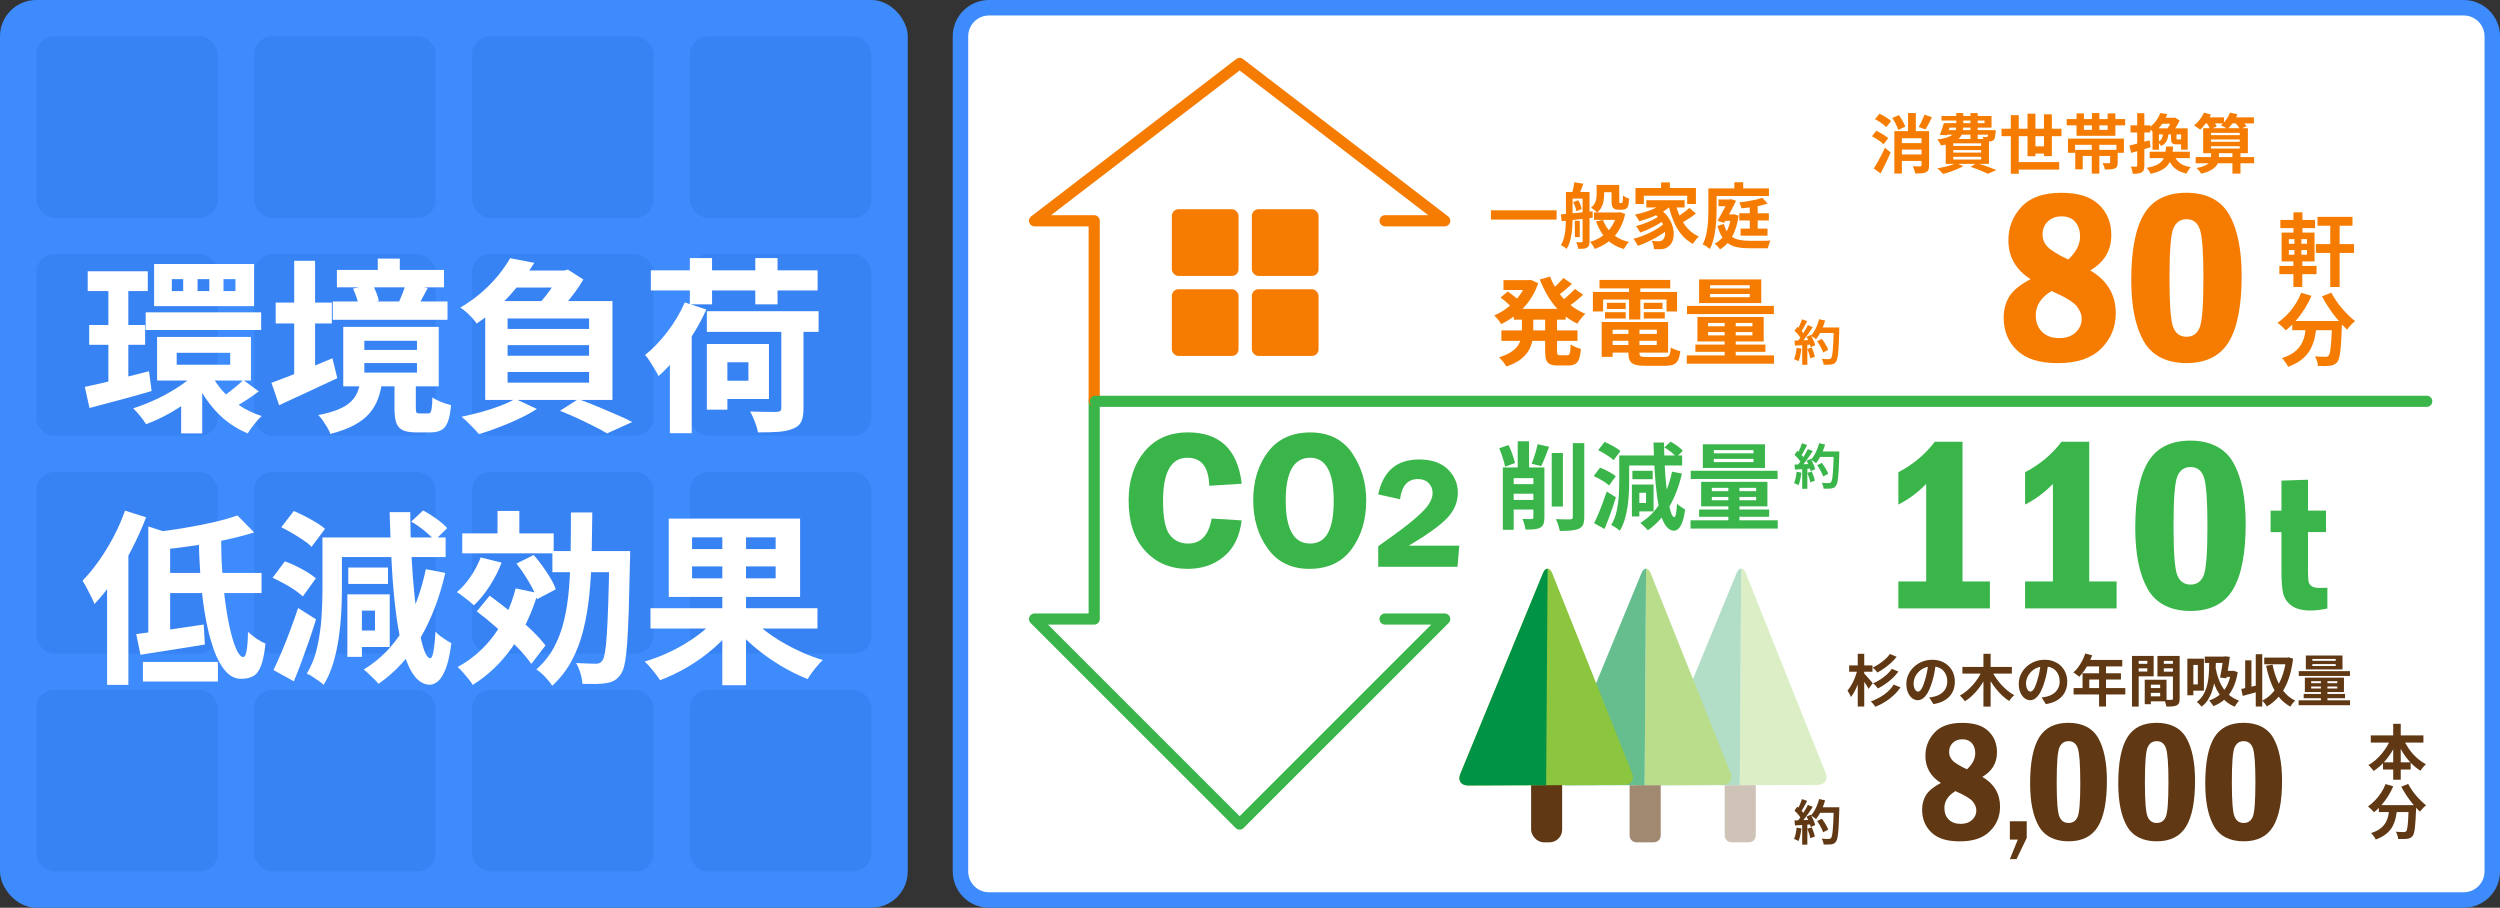 <?xml version="1.0" encoding="UTF-8"?>
<svg id="_レイヤー_2" data-name="レイヤー 2" xmlns="http://www.w3.org/2000/svg" viewBox="0 0 504 183">
  <rect x="0" y="0" width="504" height="183" fill="#333333" stroke="none"/>
  <defs>
    <style>
      .cls-1 {
        fill: #cfc3b8;
      }

      .cls-1, .cls-2, .cls-3, .cls-4, .cls-5, .cls-6, .cls-7, .cls-8, .cls-9, .cls-10, .cls-11, .cls-12, .cls-13, .cls-14 {
        stroke-width: 0px;
      }

      .cls-2 {
        fill: #a08871;
      }

      .cls-3 {
        fill: #f57c00;
      }

      .cls-4 {
        fill: #8cc63f;
      }

      .cls-15 {
        stroke: #f57c00;
      }

      .cls-15, .cls-16 {
        fill: none;
        stroke-linecap: round;
        stroke-linejoin: round;
        stroke-width: 2.25px;
      }

      .cls-16 {
        stroke: #39b54a;
      }

      .cls-5 {
        fill: #badd8c;
      }

      .cls-6 {
        fill: #39b54a;
      }

      .cls-7 {
        fill: #603813;
      }

      .cls-8 {
        fill: #004098;
      }

      .cls-17 {
        opacity: .1;
      }

      .cls-9 {
        fill: #b2dec7;
      }

      .cls-10 {
        fill: #009245;
      }

      .cls-11 {
        fill: #fff;
      }

      .cls-12 {
        fill: #dceec5;
      }

      .cls-13 {
        fill: #66be8f;
      }

      .cls-14 {
        fill: #3d8bfd;
      }
    </style>
  </defs>
  <g id="_レイヤー_1-2" data-name="レイヤー 1">
    <g>
      <g>
        <rect class="cls-14" width="183" height="183" rx="7.32" ry="7.32"/>
        <g class="cls-17">
          <rect class="cls-8" x="7.32" y="7.32" width="36.6" height="36.6" rx="3.66" ry="3.66"/>
          <rect class="cls-8" x="7.32" y="51.24" width="36.6" height="36.6" rx="3.66" ry="3.66"/>
          <rect class="cls-8" x="51.24" y="7.32" width="36.6" height="36.6" rx="3.66" ry="3.66"/>
          <rect class="cls-8" x="51.24" y="51.24" width="36.6" height="36.6" rx="3.66" ry="3.66"/>
          <rect class="cls-8" x="7.32" y="95.16" width="36.6" height="36.6" rx="3.66" ry="3.66"/>
          <rect class="cls-8" x="7.32" y="139.08" width="36.6" height="36.6" rx="3.66" ry="3.66"/>
          <rect class="cls-8" x="51.24" y="95.16" width="36.6" height="36.6" rx="3.66" ry="3.66"/>
          <rect class="cls-8" x="51.24" y="139.08" width="36.6" height="36.6" rx="3.66" ry="3.66"/>
          <rect class="cls-8" x="95.16" y="7.32" width="36.6" height="36.6" rx="3.66" ry="3.66"/>
          <rect class="cls-8" x="95.16" y="51.24" width="36.6" height="36.6" rx="3.66" ry="3.66"/>
          <rect class="cls-8" x="139.08" y="7.32" width="36.6" height="36.6" rx="3.66" ry="3.66"/>
          <rect class="cls-8" x="139.08" y="51.24" width="36.6" height="36.6" rx="3.66" ry="3.66"/>
          <rect class="cls-8" x="95.16" y="95.16" width="36.6" height="36.6" rx="3.66" ry="3.66"/>
          <rect class="cls-8" x="95.16" y="139.08" width="36.6" height="36.6" rx="3.66" ry="3.66"/>
          <rect class="cls-8" x="139.08" y="95.16" width="36.6" height="36.6" rx="3.66" ry="3.66"/>
          <rect class="cls-8" x="139.08" y="139.08" width="36.6" height="36.6" rx="3.66" ry="3.66"/>
        </g>
        <g>
          <path class="cls-11" d="M17.11,78c1.1-.23,2.36-.51,3.78-.85,1.42-.34,2.91-.71,4.49-1.13,1.58-.41,3.13-.81,4.66-1.18l.53,3.99c-2.13.63-4.3,1.24-6.51,1.82-2.21.59-4.21,1.12-6.02,1.6l-.94-4.25ZM17.68,54.69h12.11v3.99h-12.11v-3.99ZM17.98,65.52h11.28v3.99h-11.28v-3.99ZM21.85,56.42h4.02v21.92l-4.02.64v-22.56ZM40.28,74.39l3.16,1.43c-1.1,1.35-2.42,2.65-3.95,3.89s-3.16,2.36-4.89,3.37c-1.73,1-3.45,1.82-5.15,2.44-.28-.48-.68-1.03-1.2-1.66-.53-.63-.99-1.14-1.39-1.54,1.66-.53,3.33-1.2,5.02-2.01,1.69-.81,3.28-1.74,4.76-2.76s2.7-2.08,3.65-3.16ZM29.37,62.96h23.28v3.57h-23.28v-3.57ZM31.07,53.22h20.16v8.5h-20.16v-8.5ZM31.67,67.92h18.92v8.8h-18.92v-8.8ZM34.64,56.27v2.41h2.29v-2.41h-2.29ZM35.62,71.12v2.41h10.79v-2.41h-10.79ZM36.52,79.7l4.25-2.82v10.49h-4.25v-7.67ZM42.38,75c.6,1.33,1.42,2.58,2.44,3.74s2.21,2.19,3.55,3.06c1.34.88,2.8,1.57,4.38,2.07-.45.4-.95.95-1.5,1.66-.55.7-.99,1.32-1.32,1.84-2.48-1.03-4.64-2.54-6.47-4.55s-3.27-4.3-4.33-6.88l3.23-.94ZM39.83,56.27v2.41h2.37v-2.41h-2.37ZM49.04,76.61l3.12,2.29c-.75.58-1.54,1.13-2.35,1.66-.81.53-1.55.98-2.2,1.35l-2.59-2.03c.43-.28.89-.61,1.39-1,.5-.39.98-.78,1.45-1.18.46-.4.86-.76,1.18-1.09ZM45.06,56.27v2.41h2.41v-2.41h-2.41Z"/>
          <path class="cls-11" d="M54.72,77.18c1.05-.38,2.24-.83,3.57-1.35,1.33-.53,2.75-1.1,4.25-1.73,1.5-.63,3-1.25,4.48-1.88l.98,4.02c-1.98.93-4,1.87-6.05,2.82-2.06.95-3.95,1.83-5.68,2.63l-1.54-4.51ZM55.58,61h11.32v4.21h-11.32v-4.21ZM59.31,52.58h4.21v24.97h-4.21v-24.97ZM72.66,76.84h4.4c-.17,1.28-.46,2.46-.85,3.54s-.96,2.06-1.71,2.93c-.75.88-1.77,1.67-3.05,2.37-1.28.7-2.9,1.3-4.85,1.8-.13-.38-.33-.81-.62-1.3s-.59-.96-.9-1.41-.62-.81-.92-1.09c1.66-.33,3.01-.71,4.06-1.15,1.05-.44,1.87-.94,2.46-1.5.59-.56,1.03-1.19,1.33-1.88.3-.69.51-1.46.64-2.31ZM67.09,60.78h23.13v3.69h-23.13v-3.69ZM67.92,54.42h21.59v3.5h-21.59v-3.5ZM69.2,65.89h19.25v12h-19.25v-12ZM71.15,58.18l3.91-.83c.3.48.57,1.03.81,1.65.24.63.41,1.18.51,1.65l-4.1.94c-.05-.48-.19-1.03-.41-1.67-.23-.64-.46-1.22-.71-1.75ZM73.45,68.71v1.84h10.61v-1.84h-10.61ZM73.45,73.19v1.92h10.61v-1.92h-10.61ZM76.16,52.13h4.44v4.62h-4.44v-4.62ZM79.54,77.03h4.29v5.26c0,.45.04.74.13.87.09.13.29.19.62.19h1.73c.23,0,.39-.08.49-.23.1-.15.18-.45.24-.9s.11-1.15.13-2.11c.28.2.63.41,1.07.62s.9.4,1.39.56c.49.16.92.3,1.3.4-.13,1.45-.34,2.58-.66,3.38-.31.8-.75,1.35-1.32,1.65s-1.29.45-2.16.45h-2.93c-1.18,0-2.08-.16-2.71-.47s-1.05-.82-1.28-1.52-.34-1.65-.34-2.86v-5.3ZM81.83,57.24l4.4.83c-.38.68-.71,1.31-1.02,1.9-.3.59-.58,1.1-.83,1.52l-3.91-.75c.25-.53.5-1.12.75-1.77.25-.65.45-1.23.6-1.73Z"/>
          <path class="cls-11" d="M102.82,52.05l4.89.94c-1.38,2.26-3,4.42-4.87,6.49-1.87,2.07-4.12,3.98-6.75,5.74-.23-.35-.53-.73-.92-1.15-.39-.41-.79-.81-1.2-1.18-.41-.38-.81-.66-1.18-.87,1.6-.95,3.05-1.99,4.33-3.1s2.39-2.26,3.35-3.44c.95-1.18,1.74-2.32,2.37-3.42ZM103.87,80.41l4.36,2.03c-1,.65-2.17,1.3-3.52,1.94-1.34.64-2.72,1.23-4.14,1.77s-2.75,1-4,1.37c-.25-.3-.6-.68-1.03-1.13-.44-.45-.88-.89-1.32-1.32-.44-.43-.83-.78-1.18-1.05,1.3-.28,2.63-.6,3.97-.96,1.34-.36,2.61-.78,3.82-1.24,1.2-.46,2.22-.93,3.05-1.41ZM97.82,60.7h25.65v19.93h-25.65v-19.93ZM103.72,54.54h10.68v3.42h-13.43l2.75-3.42ZM102.33,64.2v2.11h16.43v-2.11h-16.43ZM102.33,69.58v2.14h16.43v-2.14h-16.43ZM102.33,75v2.14h16.43v-2.14h-16.43ZM112.75,54.54h1.02l.71-.19,3.12,1.99c-.45.8-1.01,1.66-1.69,2.58-.68.92-1.39,1.8-2.12,2.65s-1.45,1.6-2.12,2.26c-.45-.35-1-.75-1.66-1.18-.65-.44-1.23-.78-1.73-1.03.6-.6,1.19-1.27,1.77-2.01.58-.74,1.11-1.49,1.6-2.24.49-.75.86-1.42,1.11-1.99v-.83ZM112.9,82.82l3.69-2.37c1.25.45,2.55.96,3.89,1.52,1.34.56,2.63,1.11,3.86,1.64,1.23.53,2.27,1.02,3.12,1.47l-5.08,2.29c-.7-.43-1.56-.9-2.58-1.41-1.02-.51-2.12-1.05-3.31-1.6-1.19-.55-2.39-1.07-3.59-1.54Z"/>
          <path class="cls-11" d="M138.06,60.97l4.33,1.43c-.73,1.65-1.61,3.31-2.65,4.96-1.04,1.66-2.16,3.21-3.35,4.66-1.19,1.45-2.4,2.72-3.63,3.8-.15-.33-.39-.76-.71-1.3-.33-.54-.67-1.08-1.02-1.64-.35-.55-.68-.99-.98-1.32,1.58-1.25,3.09-2.83,4.53-4.72,1.44-1.89,2.6-3.85,3.48-5.88ZM131.21,54.5h33.62v4.06h-33.62v-4.06ZM135.05,69.69l4.4-4.4v22.04h-4.4v-17.64ZM139.07,52.02h4.48v9.33h-4.48v-9.33ZM142.5,62.74h22.53v4.17h-22.53v-4.17ZM142.5,69.35h4.14v13.24h-4.14v-13.24ZM144.75,69.35h10.27v11.09h-10.27v-3.69h6.13v-3.72h-6.13v-3.69ZM157.5,64.8h4.48v17.56c0,1.13-.15,2.01-.45,2.65s-.85,1.11-1.65,1.41c-.83.35-1.82.56-2.97.64s-2.52.11-4.1.11c-.1-.6-.31-1.31-.62-2.12-.31-.82-.63-1.51-.96-2.09.75.03,1.49.04,2.22.06s1.37.02,1.94.02h1.18c.35-.02.59-.09.73-.19.14-.1.21-.29.21-.56v-17.49ZM152.27,52.02h4.48v9.33h-4.48v-9.33Z"/>
          <path class="cls-11" d="M25.2,102.94l4.25,1.35c-.8,2.11-1.76,4.23-2.86,6.38-1.1,2.14-2.29,4.17-3.57,6.09-1.28,1.92-2.61,3.59-3.99,5.02-.13-.38-.33-.86-.62-1.45-.29-.59-.6-1.18-.92-1.79s-.61-1.09-.86-1.47c1.13-1.15,2.22-2.48,3.29-3.99s2.06-3.12,2.97-4.85c.91-1.73,1.69-3.5,2.31-5.3ZM21.59,113.36l4.29-4.29v29h-4.29v-24.71ZM27.46,127.83c1.78-.23,3.88-.51,6.3-.85,2.42-.34,4.86-.7,7.31-1.07l.23,4.02c-2.23.38-4.49.74-6.77,1.09-2.28.35-4.35.68-6.21.98l-.86-4.17ZM28.81,133.44h15.12v3.95h-15.12v-3.95ZM29.9,106.13l4.4,1.43v21.14h-4.4v-22.56ZM47.88,103.92l3.35,3.42c-1.78.55-3.74,1.06-5.87,1.52-2.13.46-4.31.86-6.54,1.18-2.23.33-4.39.59-6.47.79-.1-.48-.28-1.07-.53-1.79-.25-.71-.5-1.3-.75-1.75,1.53-.17,3.06-.38,4.61-.62s3.05-.5,4.53-.79c1.48-.29,2.87-.59,4.17-.92s2.47-.68,3.5-1.05ZM32.53,115.5h20.2v4.06h-20.2v-4.06ZM40.05,108.17h4.55c-.02,2.38.04,4.75.21,7.11s.39,4.56.68,6.62c.29,2.06.63,3.88,1.02,5.47s.8,2.84,1.24,3.74c.44.9.87,1.35,1.3,1.35.28,0,.49-.41.66-1.24.16-.83.26-2.11.28-3.84.48.45,1.04.9,1.69,1.35s1.27.79,1.84,1.02c-.2,1.91-.5,3.38-.88,4.42s-.91,1.75-1.56,2.12-1.48.56-2.48.56c-1.2,0-2.26-.53-3.18-1.6s-1.71-2.54-2.37-4.42c-.66-1.88-1.21-4.04-1.64-6.49-.43-2.44-.75-5.05-.96-7.8s-.34-5.55-.39-8.39Z"/>
          <path class="cls-11" d="M54.95,116.48l2.48-3.31c.73.25,1.49.57,2.28.96s1.54.8,2.24,1.22c.7.43,1.28.84,1.73,1.24l-2.63,3.65c-.43-.4-.98-.83-1.65-1.3-.68-.46-1.41-.91-2.2-1.33-.79-.43-1.54-.8-2.24-1.13ZM55.13,135.09c.5-1.03,1.04-2.23,1.62-3.59.58-1.37,1.15-2.82,1.73-4.36s1.12-3.07,1.62-4.57l3.61,2.29c-.43,1.4-.89,2.83-1.39,4.27s-1.01,2.86-1.52,4.25c-.51,1.39-1.03,2.71-1.56,3.97l-4.1-2.26ZM56.71,106.29l2.52-3.27c.73.3,1.49.66,2.28,1.07.79.41,1.54.83,2.26,1.26.71.43,1.3.85,1.75,1.28l-2.71,3.61c-.4-.43-.95-.87-1.64-1.33-.69-.46-1.42-.93-2.2-1.39-.78-.46-1.53-.87-2.26-1.22ZM65.02,108.35h3.91v10.53c0,1.4-.04,2.94-.13,4.61-.09,1.67-.26,3.37-.51,5.12-.25,1.74-.62,3.43-1.11,5.06-.49,1.63-1.13,3.1-1.94,4.4-.23-.23-.55-.49-.98-.79-.43-.3-.85-.59-1.28-.87-.43-.28-.8-.48-1.13-.6.98-1.63,1.69-3.43,2.12-5.42s.72-3.97.85-5.96c.12-1.99.19-3.84.19-5.55v-10.53ZM67.43,108.35h22.41v3.95h-22.41v-3.95ZM70.03,119.82h2.93v12.6h-2.93v-12.6ZM70.21,114.41h8.01v3.31h-8.01v-3.31ZM71.76,119.82h6.81v10.61h-6.81v-3.31h3.84v-4.02h-3.84v-3.27ZM85.86,114.75l3.91.75c-1.15,5.01-2.84,9.41-5.06,13.18s-5.02,6.84-8.41,9.19c-.18-.25-.45-.56-.83-.92-.38-.36-.75-.73-1.13-1.09s-.71-.66-1.02-.88c3.33-2.03,6.02-4.77,8.05-8.22,2.03-3.45,3.52-7.45,4.48-12.02ZM78.56,103.24h4.14c.02,3.06.11,6.03.26,8.91.15,2.88.36,5.57.62,8.05.26,2.48.56,4.65.88,6.51.33,1.86.68,3.31,1.05,4.36s.78,1.59,1.2,1.62c.28.03.5-.43.68-1.35.17-.93.31-2.27.41-4.02.23.3.55.61.98.92.43.31.85.6,1.26.87.41.26.73.45.96.55-.3,2.31-.7,4.06-1.18,5.26-.49,1.2-1.01,2.02-1.56,2.46-.55.44-1.09.66-1.62.66-1.15-.02-2.16-.59-3.03-1.69-.87-1.1-1.6-2.68-2.2-4.74-.6-2.06-1.1-4.51-1.49-7.37-.39-2.86-.69-6.05-.9-9.59s-.37-7.33-.47-11.4ZM82.89,105.16l2.41-2.26c.85.45,1.75,1.01,2.69,1.69.94.68,1.66,1.3,2.16,1.88l-2.52,2.48c-.48-.58-1.17-1.23-2.07-1.96-.9-.73-1.79-1.34-2.67-1.84Z"/>
          <path class="cls-11" d="M96.92,112.38l4.21,1.05c-.63,1.63-1.44,3.21-2.44,4.76-1,1.54-2.06,2.83-3.16,3.85-.25-.25-.58-.54-1-.88-.41-.34-.84-.67-1.28-1-.44-.33-.82-.59-1.15-.79,1.03-.85,1.96-1.91,2.8-3.16.84-1.25,1.51-2.53,2.01-3.84ZM103.95,118.62l4.48.94c-1.23,4.11-2.95,7.74-5.15,10.89-2.21,3.15-4.86,5.68-7.97,7.62-.2-.33-.48-.72-.85-1.18-.36-.46-.75-.92-1.15-1.37-.4-.45-.75-.8-1.05-1.05,2.93-1.6,5.38-3.75,7.35-6.45,1.97-2.69,3.42-5.82,4.34-9.38ZM93.19,107.53h18.43v4.02h-18.43v-4.02ZM96.13,123.25l2.59-3.16c1.3.95,2.69,2.02,4.16,3.2,1.47,1.18,2.83,2.36,4.08,3.55,1.25,1.19,2.26,2.29,3.01,3.29l-2.86,3.72c-.7-1.03-1.66-2.17-2.88-3.42-1.22-1.25-2.53-2.51-3.95-3.76-1.42-1.25-2.8-2.39-4.16-3.42ZM100.3,103.01h4.4v6.21h-4.4v-6.21ZM104.1,113.62l3.5-1.73c.6.68,1.2,1.43,1.79,2.26.59.83,1.12,1.64,1.6,2.44.48.8.83,1.54,1.05,2.22l-3.76,1.99c-.2-.68-.52-1.43-.96-2.26-.44-.83-.94-1.67-1.5-2.54-.56-.87-1.13-1.66-1.71-2.39ZM115.08,103.31h4.33c-.03,3.06-.07,5.99-.13,8.8s-.23,5.47-.49,7.99c-.26,2.52-.68,4.89-1.24,7.11-.56,2.22-1.35,4.25-2.35,6.09-1,1.84-2.29,3.49-3.87,4.95-.33-.53-.8-1.12-1.43-1.79-.63-.66-1.22-1.16-1.77-1.49,1.45-1.3,2.63-2.77,3.52-4.4.89-1.63,1.57-3.44,2.05-5.43s.81-4.13,1-6.41c.19-2.28.3-4.71.34-7.3.04-2.58.06-5.29.06-8.12ZM111.36,111.1h13.16v4.25h-13.16v-4.25ZM122.83,111.1h4.21v1.22c0,.31-.01.57-.04.77-.08,3.89-.16,7.18-.24,9.89-.09,2.71-.2,4.93-.32,6.68-.13,1.74-.29,3.1-.49,4.08-.2.98-.45,1.68-.75,2.11-.43.63-.87,1.07-1.33,1.33s-1.01.44-1.64.54c-.6.1-1.33.16-2.18.17-.85.01-1.73,0-2.63-.02-.03-.6-.16-1.31-.4-2.12-.24-.82-.53-1.51-.88-2.09.85.05,1.63.09,2.33.11.7.03,1.24.04,1.62.04.3,0,.56-.04.77-.13.21-.09.41-.26.58-.51.2-.28.38-.85.53-1.73.15-.88.28-2.13.38-3.76.1-1.63.19-3.73.28-6.3.09-2.57.16-5.69.21-9.35v-.94Z"/>
          <path class="cls-11" d="M144.38,124.6l3.72,1.62c-1.18,1.55-2.58,3.03-4.19,4.44-1.62,1.4-3.35,2.66-5.21,3.76-1.86,1.1-3.74,2.01-5.64,2.71-.23-.38-.52-.8-.88-1.26-.36-.46-.73-.92-1.11-1.35-.38-.44-.74-.82-1.09-1.15,1.4-.43,2.79-.94,4.17-1.54s2.71-1.29,3.99-2.07c1.28-.78,2.45-1.6,3.52-2.46,1.07-.87,1.97-1.76,2.73-2.69ZM131.14,122.61h33.66v4.1h-33.66v-4.1ZM134.82,104.55h26.48v15.79h-26.48v-15.79ZM139.52,108.32v2.37h16.85v-2.37h-16.85ZM139.52,114.18v2.41h16.85v-2.41h-16.85ZM145.62,106.06h4.78v32.08h-4.78v-32.08ZM151.22,124.34c.78.9,1.72,1.79,2.82,2.65,1.1.86,2.31,1.68,3.61,2.44s2.66,1.46,4.06,2.09c1.4.63,2.79,1.14,4.17,1.54-.33.3-.68.68-1.07,1.13-.39.45-.76.92-1.11,1.39-.35.48-.64.92-.87,1.32-1.4-.55-2.81-1.22-4.21-1.99-1.4-.78-2.77-1.64-4.1-2.59s-2.57-1.97-3.72-3.05c-1.15-1.08-2.18-2.19-3.08-3.35l3.5-1.58Z"/>
        </g>
      </g>
      <g>
        <g>
          <path class="cls-11" d="M199.39,1.56h297.29c3.18,0,5.76,2.58,5.76,5.76v168.36c0,3.18-2.58,5.76-5.76,5.76H199.39c-3.18,0-5.76-2.58-5.76-5.76V7.32c0-3.18,2.58-5.76,5.76-5.76Z"/>
          <path class="cls-14" d="M496.68,3.12c2.32,0,4.2,1.88,4.2,4.2v168.36c0,2.32-1.88,4.2-4.2,4.2H199.39c-2.32,0-4.2-1.88-4.2-4.2V7.32c0-2.32,1.88-4.2,4.2-4.2h297.29M496.68,0H199.39c-4.04,0-7.32,3.28-7.32,7.32v168.36c0,4.04,3.28,7.32,7.32,7.32h297.29c4.04,0,7.32-3.28,7.32-7.32V7.32c0-4.04-3.28-7.32-7.32-7.32h0Z"/>
        </g>
        <g>
          <path class="cls-6" d="M250.33,97.52l-6.55.41c-.09-3.77-1.56-5.65-4.41-5.65-3.26,0-4.9,2.9-4.9,8.7,0,3.35.44,5.62,1.33,6.81.89,1.19,2.13,1.79,3.72,1.79,2.58,0,4.17-1.68,4.74-5.04l6.06.37c-.39,3.19-1.58,5.62-3.57,7.28-1.99,1.66-4.42,2.49-7.3,2.49-3.53,0-6.4-1.22-8.61-3.66-2.21-2.44-3.31-5.8-3.31-10.11,0-4.03,1.07-7.32,3.21-9.89,2.14-2.57,5.06-3.85,8.76-3.85,6.41,0,10.02,3.45,10.83,10.34Z"/>
          <path class="cls-6" d="M263.94,114.68c-3.59,0-6.37-1.35-8.34-4.05-1.96-2.7-2.95-5.96-2.95-9.79s1-7.15,2.99-9.75c1.99-2.61,4.83-3.91,8.52-3.91s6.53,1.39,8.43,4.17c1.89,2.78,2.84,5.96,2.84,9.55,0,3.87-.98,7.13-2.93,9.79-1.95,2.66-4.8,3.99-8.55,3.99ZM264.12,92.28c-3.28,0-4.92,2.88-4.92,8.64s1.64,8.66,4.92,8.66,4.76-2.88,4.76-8.64-1.59-8.66-4.76-8.66Z"/>
          <path class="cls-6" d="M294.19,110.02l-.36,4.25h-15.98v-4.14c.52-.4,1.38-1.01,2.58-1.86,2.92-2.08,5.05-3.79,6.38-5.14s2-2.58,2-3.71c0-.82-.27-1.5-.8-2.04-.53-.54-1.24-.8-2.14-.8-2.08,0-3.29,1.36-3.62,4.07l-4.4-.98c.99-4.69,3.73-7.04,8.23-7.04,2.52,0,4.45.66,5.8,1.98s2.02,2.9,2.02,4.73-.71,3.58-2.12,5.07c-1.41,1.49-4,3.36-7.78,5.6h10.19Z"/>
        </g>
        <g>
          <path class="cls-6" d="M390.05,89.05h5.59v28.17h5.52v5.44h-18.45v-5.44h5.61v-19.67c-1.66,1.72-3.53,3.12-5.61,4.17v-6.52c2.98-1.56,5.43-3.61,7.35-6.15Z"/>
          <path class="cls-6" d="M415.6,89.05h5.59v28.17h5.52v5.44h-18.45v-5.44h5.61v-19.67c-1.66,1.72-3.53,3.12-5.61,4.17v-6.52c2.98-1.56,5.43-3.61,7.35-6.15Z"/>
          <path class="cls-6" d="M452.73,105.6c0,6.02-.87,10.46-2.6,13.3-1.73,2.85-4.58,4.27-8.53,4.27s-6.96-1.48-8.63-4.43c-1.67-2.95-2.5-7.06-2.5-12.31,0-6.05.87-10.5,2.6-13.34,1.73-2.84,4.58-4.26,8.53-4.26s6.96,1.48,8.63,4.43,2.5,7.07,2.5,12.34ZM445.02,106c0-5.05-.23-8.29-.69-9.71s-1.36-2.14-2.72-2.14c-1.23,0-2.1.6-2.63,1.81s-.8,4.55-.8,10.04.26,8.76.77,9.99c.51,1.24,1.4,1.86,2.66,1.86s2.08-.58,2.61-1.75c.53-1.16.8-4.53.8-10.1Z"/>
          <path class="cls-6" d="M459.94,96.89l5.35-.18v6.23h3.63v4.33h-3.63v7.25c0,1.34.03,2.21.09,2.61.06.4.25.73.59,1s.89.4,1.67.4c.42,0,.94-.01,1.56-.04v4.18c-1.22.27-2.34.41-3.36.41-1.67,0-2.94-.32-3.83-.96s-1.45-1.44-1.7-2.4c-.25-.96-.37-2.49-.37-4.59v-7.85h-2.19v-4.33h2.19v-6.05Z"/>
        </g>
        <g>
          <path class="cls-3" d="M421.39,54.51c3.43,2.02,5.15,4.9,5.15,8.64,0,2.8-.99,5.17-2.95,7.13-1.97,1.95-4.87,2.93-8.69,2.93s-6.42-.85-8.24-2.56c-1.81-1.71-2.72-3.91-2.72-6.61,0-1.61.38-3.03,1.13-4.26.75-1.23,2.19-2.4,4.3-3.5-2.99-1.89-4.48-4.5-4.48-7.84,0-2.6.88-4.85,2.64-6.74,1.76-1.89,4.42-2.83,7.98-2.83s5.92.79,7.6,2.36c1.68,1.57,2.53,3.62,2.53,6.16,0,3.11-1.42,5.48-4.25,7.13ZM413.59,58.66c-2.12,1.3-3.18,2.93-3.18,4.88,0,1.4.42,2.52,1.27,3.36s2,1.26,3.48,1.26c1.38,0,2.48-.38,3.29-1.15.81-.76,1.22-1.68,1.22-2.73,0-.86-.34-1.72-1.01-2.56-.67-.85-2.36-1.86-5.06-3.05ZM416.97,52.31c1.58-1.5,2.37-3.03,2.37-4.59,0-1.22-.32-2.21-.96-2.97s-1.56-1.13-2.75-1.13-2.07.34-2.78,1.02-1.07,1.55-1.07,2.61c0,1.27.56,2.3,1.7,3.1,1.13.8,2.3,1.45,3.5,1.95Z"/>
          <path class="cls-3" d="M451.92,55.63c0,6.02-.87,10.46-2.6,13.3s-4.58,4.27-8.53,4.27-6.96-1.48-8.63-4.43c-1.67-2.95-2.5-7.06-2.5-12.31,0-6.05.87-10.5,2.6-13.34,1.73-2.84,4.58-4.26,8.53-4.26s6.96,1.48,8.63,4.43,2.5,7.07,2.5,12.34ZM444.21,56.04c0-5.05-.23-8.29-.69-9.71s-1.36-2.14-2.72-2.14c-1.22,0-2.1.6-2.63,1.81-.53,1.21-.8,4.55-.8,10.04s.26,8.76.77,9.99c.51,1.24,1.4,1.86,2.66,1.86s2.08-.58,2.61-1.75c.53-1.16.8-4.53.8-10.1Z"/>
        </g>
        <g>
          <rect class="cls-3" x="236.24" y="42.18" width="13.45" height="13.45" rx="1.34" ry="1.34"/>
          <rect class="cls-3" x="236.24" y="58.31" width="13.45" height="13.45" rx="1.34" ry="1.34"/>
          <rect class="cls-3" x="252.37" y="42.18" width="13.45" height="13.45" rx="1.34" ry="1.34"/>
          <rect class="cls-3" x="252.37" y="58.31" width="13.45" height="13.45" rx="1.34" ry="1.34"/>
        </g>
        <polyline class="cls-16" points="220.59 80.78 220.59 99.85 220.59 124.8 208.57 124.8 249.91 166.13 291.25 124.8 279.23 124.8"/>
        <polyline class="cls-15" points="220.59 80.78 220.59 61.71 220.59 44.51 208.57 44.51 249.91 12.79 291.25 44.51 279.23 44.51"/>
        <line class="cls-16" x1="220.84" y1="80.9" x2="489.23" y2="80.9"/>
        <g>
          <path class="cls-6" d="M302.24,90.36l1.88-.63c.19.37.37.78.54,1.21.17.44.32.86.45,1.28.13.42.24.79.32,1.12l-2.02.75c-.05-.33-.14-.72-.26-1.15-.12-.44-.26-.88-.42-1.33-.16-.45-.32-.86-.49-1.25ZM302.97,94.24h7.3v2.15h-5.11v10.42h-2.19v-12.57ZM303.76,97.6h7.25v1.94h-7.25v-1.94ZM303.76,100.78h7.25v1.94h-7.25v-1.94ZM305.97,88.96h2.29v6.78h-2.29v-6.78ZM309.12,94.24h2.23v10.11c0,.53-.06.95-.18,1.27-.12.32-.36.58-.7.77-.33.17-.74.27-1.21.32s-1.05.06-1.73.05c-.03-.29-.1-.65-.22-1.07-.12-.42-.25-.77-.39-1.07.38.01.76.02,1.12.03.37,0,.61,0,.74,0,.13-.01.22-.04.27-.09.05-.04.08-.13.08-.26v-10.07ZM309.99,89.55l2.31.52c-.26.71-.53,1.41-.81,2.11s-.54,1.3-.79,1.79l-1.92-.48c.15-.36.31-.77.46-1.22.15-.45.3-.92.43-1.39.13-.47.24-.92.32-1.33ZM312.83,91.32h2.25v10.8h-2.25v-10.8ZM317.1,89.34h2.29v14.88c0,.68-.08,1.19-.24,1.55s-.44.62-.84.82c-.4.18-.92.3-1.56.36s-1.4.09-2.29.09c-.04-.22-.1-.47-.18-.76-.08-.29-.18-.58-.29-.86-.11-.29-.22-.54-.34-.76.63.03,1.22.04,1.78.05.56,0,.94,0,1.14,0,.18-.01.31-.05.39-.12.08-.07.12-.2.12-.37v-14.86Z"/>
          <path class="cls-6" d="M321.29,95.97l1.27-1.69c.37.13.76.29,1.16.49.4.2.79.41,1.14.62.36.22.65.43.88.63l-1.35,1.86c-.22-.21-.5-.43-.85-.66-.35-.24-.72-.46-1.12-.68-.4-.22-.79-.41-1.14-.58ZM321.38,105.48c.26-.53.53-1.14.83-1.83s.59-1.44.88-2.23.57-1.57.83-2.33l1.85,1.17c-.22.72-.46,1.45-.71,2.18-.26.74-.52,1.46-.78,2.17-.26.71-.53,1.39-.8,2.03l-2.09-1.15ZM322.19,90.76l1.29-1.67c.37.15.76.34,1.16.55.4.21.79.43,1.15.64s.66.44.89.65l-1.38,1.84c-.21-.22-.48-.45-.84-.68-.35-.24-.73-.47-1.12-.71-.4-.24-.78-.45-1.15-.62ZM326.44,91.82h2v5.38c0,.72-.02,1.5-.07,2.35-.04.85-.13,1.72-.26,2.61-.13.89-.32,1.75-.57,2.58-.25.83-.58,1.58-.99,2.25-.12-.12-.28-.25-.5-.4-.22-.15-.44-.3-.65-.44-.22-.14-.41-.24-.58-.31.5-.83.86-1.75,1.09-2.77.22-1.01.37-2.03.43-3.05s.1-1.96.1-2.83v-5.38ZM327.67,91.82h11.45v2.02h-11.45v-2.02ZM328.99,97.68h1.5v6.44h-1.5v-6.44ZM329.09,94.91h4.09v1.69h-4.09v-1.69ZM329.88,97.68h3.48v5.42h-3.48v-1.69h1.96v-2.06h-1.96v-1.67ZM337.08,95.09l2,.38c-.59,2.56-1.45,4.81-2.58,6.74-1.13,1.93-2.57,3.49-4.3,4.7-.09-.13-.23-.29-.42-.47l-.58-.56c-.19-.19-.36-.34-.52-.45,1.7-1.04,3.07-2.44,4.11-4.2,1.04-1.76,1.8-3.81,2.29-6.14ZM333.36,89.21h2.11c.01,1.56.06,3.08.13,4.55.08,1.47.18,2.84.32,4.11.13,1.27.29,2.38.45,3.33s.35,1.69.54,2.23.4.81.62.83c.14.01.26-.22.35-.69.09-.47.16-1.16.21-2.06.12.15.28.31.5.47s.43.31.64.44c.21.13.37.23.49.28-.15,1.18-.36,2.08-.61,2.69-.25.61-.52,1.03-.8,1.26-.28.22-.56.34-.83.34-.59-.01-1.1-.3-1.55-.86-.44-.56-.82-1.37-1.12-2.42s-.56-2.31-.76-3.77c-.2-1.46-.35-3.09-.46-4.9-.11-1.81-.19-3.75-.24-5.82ZM335.56,90.19l1.23-1.15c.44.23.89.52,1.37.87s.85.67,1.1.96l-1.29,1.27c-.24-.29-.6-.63-1.06-1-.46-.37-.92-.68-1.37-.94Z"/>
          <path class="cls-6" d="M340.81,104.89h17.58v1.67h-17.58v-1.67ZM340.85,94.91h17.51v1.65h-17.51v-1.65ZM342.54,102.72h14.12v1.46h-14.12v-1.46ZM342.95,97.14h13.36v4.94h-13.36v-4.94ZM343.29,89.57h12.53v4.77h-12.53v-4.77ZM345.1,98.35v.67h8.94v-.67h-8.94ZM345.1,100.18v.67h8.94v-.67h-8.94ZM345.5,90.74v.65h8v-.65h-8ZM345.5,92.51v.65h8v-.65h-8ZM348.44,97.55h2.23v8.25h-2.23v-8.25Z"/>
        </g>
        <g>
          <path class="cls-3" d="M307.74,56.48h.42l.4-.08,1.54.69c-.33.99-.75,1.9-1.26,2.73-.51.83-1.09,1.59-1.74,2.28-.65.69-1.36,1.3-2.11,1.84s-1.54,1.01-2.36,1.4c-.15-.27-.37-.58-.64-.92-.28-.35-.53-.62-.76-.83.72-.29,1.41-.67,2.08-1.13.67-.46,1.29-.98,1.87-1.57s1.09-1.21,1.54-1.89.78-1.39,1.03-2.13v-.38ZM306.81,63.36h2.29v3.33c0,.68-.06,1.36-.19,2.04-.13.68-.38,1.33-.75,1.97-.37.63-.92,1.22-1.63,1.77-.72.54-1.67,1.02-2.86,1.41-.09-.18-.22-.38-.39-.62-.17-.23-.36-.46-.55-.68-.19-.22-.37-.41-.52-.55,1.03-.32,1.85-.69,2.46-1.1.61-.41,1.08-.85,1.38-1.33.31-.47.51-.96.62-1.47.1-.51.15-1.01.15-1.51v-3.27ZM302.53,59.96l1.44-1.19c.26.17.52.36.8.58.28.22.54.43.8.63s.47.39.63.56l-1.52,1.35c-.14-.17-.34-.37-.59-.6-.25-.23-.51-.46-.79-.69s-.54-.44-.78-.63ZM302.68,66.61h15.34v2.11h-15.34v-2.11ZM303.1,56.48h5.46v1.98h-5.46v-1.98ZM305.18,62.27h10.46v2.17h-10.46v-2.17ZM312.5,55.77c.41,1.09.96,2.12,1.64,3.09s1.49,1.84,2.41,2.59,1.94,1.36,3.06,1.81c-.18.15-.37.35-.57.59-.2.24-.39.48-.58.73-.19.25-.34.48-.45.68-1.19-.56-2.26-1.29-3.22-2.17-.96-.88-1.79-1.9-2.52-3.04-.72-1.14-1.34-2.38-1.85-3.71l2.08-.58ZM311.5,63.46h2.4v7.34c0,.36.04.59.11.68.07.1.23.14.49.14h1.48c.18,0,.31-.06.39-.17.08-.12.14-.33.18-.64.04-.31.07-.77.1-1.37.24.18.57.36.98.53.41.17.77.3,1.09.38-.08.85-.21,1.51-.38,2-.18.49-.44.83-.78,1.03-.34.2-.79.3-1.36.3h-2.11c-.71,0-1.24-.09-1.61-.26-.37-.17-.63-.47-.77-.88-.14-.42-.21-.98-.21-1.7v-7.36ZM315.17,56.04l1.75,1.21c-.51.46-1.04.92-1.58,1.36-.54.45-1.05.83-1.51,1.13l-1.38-1.08c.29-.22.61-.48.94-.78.33-.3.66-.61.98-.94s.59-.63.81-.91ZM317.48,58.25l1.69,1.17c-.51.47-1.07.95-1.66,1.41-.6.47-1.14.86-1.64,1.18l-1.38-1.06c.32-.23.66-.5,1.03-.82.37-.31.72-.64,1.08-.97.35-.33.65-.64.89-.92Z"/>
          <path class="cls-3" d="M321.13,58.85h16.97v3.94h-2.13v-2.4h-12.78v2.4h-2.06v-3.94ZM322.46,56.43h14.26v1.71h-14.26v-1.71ZM322.9,64.92h2.21v7.03h-2.21v-7.03ZM323.57,62.94h4.17v1.27h-4.17v-1.27ZM323.94,61.04h3.8v1.25h-3.8v-1.25ZM324.05,64.92h12.24v6.17h-12.24v-1.54h9.96v-3.08h-9.96v-1.56ZM324.05,67.32h10.9v1.38h-10.9v-1.38ZM328.3,65.79h2.21v5.36c0,.36.09.59.26.68s.55.14,1.12.14h3.67c.32,0,.56-.04.73-.13.17-.09.29-.28.37-.56.08-.28.13-.69.17-1.23.23.15.53.3.91.44.38.14.71.24,1.01.29-.09.77-.24,1.37-.44,1.8-.21.43-.51.73-.91.9-.4.17-.96.26-1.66.26h-4.06c-.87,0-1.55-.08-2.05-.23s-.84-.42-1.04-.79c-.2-.37-.3-.89-.3-1.56v-5.38ZM328.42,57.12h2.27v7.28h-2.27v-7.28ZM331.39,61.04h3.77v1.25h-3.77v-1.25ZM331.39,62.94h4.23v1.27h-4.23v-1.27Z"/>
          <path class="cls-3" d="M340.06,71.65h17.58v1.67h-17.58v-1.67ZM340.1,61.67h17.51v1.65h-17.51v-1.65ZM341.79,69.47h14.12v1.46h-14.12v-1.46ZM342.2,63.9h13.36v4.94h-13.36v-4.94ZM342.54,56.33h12.53v4.77h-12.53v-4.77ZM344.35,65.11v.67h8.94v-.67h-8.94ZM344.35,66.94v.67h8.94v-.67h-8.94ZM344.75,57.5v.65h8v-.65h-8ZM344.75,59.27v.65h8v-.65h-8ZM347.69,64.3h2.23v8.25h-2.23v-8.25Z"/>
        </g>
        <g>
          <path class="cls-3" d="M459.52,53.61h7.5v1.66h-7.5v-1.66ZM459.72,44.34h6.99v1.65h-6.99v-1.65ZM459.97,46.89h6.64v5.81h-6.64v-5.81ZM461.43,48.21v.94h3.66v-.94h-3.66ZM461.43,50.41v.94h3.66v-.94h-3.66ZM462.36,42.81h1.81v4.74h-1.81v-4.74ZM462.56,47.53h1.39v4.45h.19v5.87h-1.79v-5.87h.21v-4.45ZM466.87,49.21h7.71v1.78h-7.71v-1.78ZM467.21,43.72h7.05v1.79h-7.05v-1.79ZM469.78,44.34h1.89v13.52h-1.89v-13.52Z"/>
          <path class="cls-3" d="M463.91,59.03l2.08.61c-.39.93-.87,1.82-1.42,2.69-.55.86-1.14,1.66-1.78,2.38s-1.29,1.35-1.98,1.89c-.12-.14-.28-.31-.48-.5-.2-.2-.41-.39-.62-.58-.21-.19-.39-.35-.55-.46.66-.45,1.29-.98,1.9-1.61s1.15-1.31,1.64-2.06c.49-.75.89-1.53,1.2-2.34ZM464.96,65.25h2.1c-.07.9-.2,1.77-.37,2.62s-.45,1.66-.84,2.42c-.39.76-.95,1.45-1.68,2.07-.73.62-1.69,1.15-2.89,1.59-.08-.18-.18-.38-.32-.59-.14-.21-.29-.42-.45-.63s-.32-.39-.48-.54c1.08-.34,1.93-.77,2.56-1.27s1.1-1.06,1.42-1.66c.32-.6.54-1.25.66-1.93s.22-1.38.28-2.08ZM462.12,64.71h8.66v1.86h-8.66v-1.86ZM470.13,64.71h2.02v.5c0,.13,0,.24-.02.33-.04,1.21-.09,2.24-.14,3.11-.05.87-.11,1.59-.18,2.17-.07.58-.15,1.03-.25,1.38-.1.34-.21.6-.35.77-.21.26-.44.44-.66.54-.23.11-.5.18-.81.22-.27.04-.62.07-1.06.07-.44,0-.9,0-1.38-.02-.01-.29-.07-.62-.19-.98-.12-.37-.26-.69-.43-.95.45.03.86.05,1.25.06s.67.02.86.02c.15,0,.27-.01.37-.04.1-.03.19-.09.29-.18.13-.14.23-.45.31-.92.08-.47.15-1.18.22-2.11s.12-2.14.16-3.62v-.34ZM470,59c.26.51.57,1.03.93,1.57.36.53.76,1.05,1.19,1.56.43.51.88.98,1.33,1.43.45.45.9.84,1.34,1.17-.17.13-.36.3-.57.5-.21.21-.41.42-.59.63-.19.21-.34.41-.47.59-.45-.42-.9-.88-1.36-1.4-.46-.52-.91-1.07-1.35-1.65-.44-.58-.86-1.18-1.26-1.81s-.75-1.24-1.07-1.85l1.89-.75Z"/>
        </g>
        <g>
          <g>
            <path class="cls-1" d="M353.96,158.28h-3.23s-3.03.02-3.03.02v10.12c0,.77.62,1.39,1.39,1.39h3.49c.77,0,1.39-.62,1.39-1.39v-10.14"/>
            <path class="cls-12" d="M351.02,114.63l-.29,43.66-15.76.06s0,0-.01,0c-.68,0-1.2-.26-1.48-.67-.15-.23-.24-.51-.24-.81,0,.31.08.58.24.81.28.42.8.67,1.48.67,0,0,0,0,.01,0l12.73-.05h3.03s3.23-.02,3.23-.02l12.53-.05c.69,0,1.21-.27,1.5-.69.29-.42.34-1.01.08-1.65l-8.05-20.15-8.05-20.15c-.26-.64-.6-.96-.94-.96h0"/>
            <path class="cls-9" d="M351.02,114.63c-.34,0-.68.32-.94.95l-8.33,20.23-8.33,20.23c-.12.29-.17.57-.17.82,0,.31.08.58.24.81.28.42.8.67,1.48.67,0,0,0,0,.01,0l15.76-.06.29-43.66h0"/>
          </g>
          <g>
            <path class="cls-2" d="M334.79,158.28h-3.23s-3.03.02-3.03.02v10.12c0,.77.62,1.39,1.39,1.39h3.49c.77,0,1.39-.62,1.39-1.39v-10.14"/>
            <path class="cls-5" d="M331.84,114.63l-.29,43.66-15.76.06s0,0-.01,0c-.68,0-1.2-.26-1.48-.67-.15-.23-.24-.51-.24-.81,0,.31.08.58.24.81.28.42.8.67,1.48.67,0,0,0,0,.01,0l12.73-.05h3.03s3.23-.02,3.23-.02l12.53-.05c.69,0,1.21-.27,1.5-.69.29-.42.33-1.01.08-1.65l-8.05-20.15-8.05-20.15c-.26-.64-.6-.96-.94-.96h0"/>
            <path class="cls-13" d="M331.84,114.63c-.34,0-.68.32-.94.95l-8.33,20.23-8.33,20.23c-.12.29-.17.57-.17.82,0,.31.08.58.24.81.28.42.8.67,1.48.67,0,0,0,0,.01,0l15.76-.06.29-43.66s0,0,0,0"/>
          </g>
          <g>
            <rect class="cls-7" x="308.67" y="152.9" width="6.26" height="16.91" rx="2.55" ry="2.55"/>
            <g>
              <path class="cls-4" d="M295.94,158.35c-.69,0-1.21-.26-1.49-.67s-.32-1-.06-1.63l8.33-20.23,8.33-20.23c.26-.64.61-.95.95-.95s.68.32.94.96l8.05,20.15,8.05,20.15c.26.64.21,1.22-.08,1.65s-.81.69-1.5.69l-15.76.06-15.76.06Z"/>
              <path class="cls-10" d="M311.7,158.29l-15.76.06c-.69,0-1.21-.26-1.49-.67s-.32-1-.06-1.63l8.33-20.23,8.33-20.23c.26-.64.61-.95.95-.95"/>
            </g>
          </g>
        </g>
        <g>
          <path class="cls-3" d="M300.57,42.4h13.24v1.87h-13.24v-1.87Z"/>
          <path class="cls-3" d="M315.69,38.71h1.34v5.22c0,.49-.01,1.01-.04,1.56s-.08,1.11-.17,1.68c-.08.57-.2,1.11-.36,1.62-.16.51-.37.97-.63,1.39-.08-.09-.19-.18-.33-.27s-.29-.19-.44-.28c-.15-.09-.28-.16-.39-.21.31-.5.54-1.07.69-1.71.14-.63.23-1.28.27-1.93.04-.65.06-1.27.06-1.85v-5.22ZM314.67,43.22c.54-.05,1.16-.1,1.86-.17.7-.06,1.43-.13,2.21-.21.78-.08,1.55-.17,2.32-.25l.03,1.3c-.74.09-1.49.17-2.23.26-.74.08-1.46.16-2.15.24-.69.07-1.31.14-1.87.21l-.17-1.37ZM316.36,38.71h3.05v1.33h-3.05v-1.33ZM317.38,36.74l1.83.3c-.15.42-.31.83-.46,1.23-.16.4-.3.74-.42,1.03l-1.4-.31c.09-.32.17-.7.26-1.12.09-.42.16-.8.19-1.13ZM317.16,40.76l1-.4c.18.27.34.57.46.9.13.33.22.62.26.87l-1.09.46c-.03-.26-.1-.56-.22-.9-.12-.34-.26-.65-.42-.93ZM317.49,44.52h.99v3.28h-.99v-3.28ZM319.06,38.71h1.39v9.95c0,.31-.04.57-.11.78s-.21.37-.41.49c-.2.12-.44.19-.73.21-.29.03-.63.04-1.03.04-.02-.19-.07-.42-.15-.68-.08-.26-.17-.48-.26-.67.24,0,.46.01.67.01h.41c.14,0,.21-.08.21-.23v-9.92ZM325.98,42.83h.31l.29-.06,1.06.36c-.28,1.27-.7,2.36-1.27,3.29-.57.92-1.27,1.69-2.1,2.3-.82.61-1.75,1.1-2.77,1.47-.1-.21-.23-.46-.41-.74-.18-.29-.35-.51-.52-.69.92-.27,1.74-.66,2.47-1.17.73-.51,1.35-1.15,1.85-1.91s.87-1.62,1.09-2.6v-.26ZM321.88,37.28h1.52v1.9c0,.41-.04.84-.11,1.29-.07.45-.21.88-.42,1.29-.21.42-.51.78-.91,1.09-.08-.1-.19-.21-.34-.34-.15-.13-.31-.25-.46-.37-.16-.12-.29-.21-.41-.28.34-.27.59-.55.75-.86.16-.3.26-.62.31-.94.05-.32.07-.63.07-.92v-1.87ZM321.35,42.83h4.92v1.5h-4.92v-1.5ZM323.15,44.32c.28.73.65,1.4,1.12,2,.47.6,1.05,1.1,1.74,1.52.69.42,1.49.73,2.4.94-.18.16-.37.38-.57.67-.2.28-.35.53-.46.75-.97-.28-1.82-.67-2.53-1.18-.71-.51-1.33-1.13-1.83-1.87-.5-.74-.92-1.58-1.26-2.51l1.39-.3ZM322.57,37.28h3.09v1.47h-3.09v-1.47ZM324.9,37.28h1.54v3.17c0,.11,0,.21,0,.28,0,.07.01.12.02.14.03.05.08.07.16.07h.23s.06,0,.1-.01c.04,0,.06-.02.07-.03.05-.04.09-.14.11-.31.02-.1.03-.26.04-.47s.01-.45.02-.73c.13.13.32.26.57.38s.46.21.67.28c-.02.29-.04.57-.08.86-.03.29-.07.49-.12.62-.1.28-.27.47-.5.59-.09.06-.21.1-.36.12-.14.02-.28.04-.4.04h-.77c-.16,0-.33-.03-.51-.08-.18-.05-.33-.14-.45-.26-.11-.12-.2-.28-.26-.48-.06-.2-.09-.52-.09-.98v-3.17Z"/>
          <path class="cls-3" d="M335.61,44.95l1.17.87c-.38.36-.83.72-1.35,1.09s-1.08.71-1.67,1.04c-.6.33-1.2.63-1.81.91-.61.28-1.2.51-1.76.7-.1-.22-.24-.46-.41-.74-.17-.27-.33-.5-.49-.69.56-.13,1.14-.32,1.75-.54s1.19-.49,1.76-.77,1.1-.59,1.59-.91c.49-.32.9-.64,1.23-.95ZM335.57,40.73l1.42.6c-.5.51-1.12.98-1.83,1.39-.71.42-1.47.78-2.28,1.09s-1.6.58-2.4.79c-.06-.11-.14-.25-.24-.42s-.21-.34-.33-.51c-.11-.17-.22-.31-.31-.41.77-.15,1.54-.35,2.29-.59s1.46-.52,2.1-.85,1.17-.69,1.59-1.09ZM329.72,37.9h12.18v3.22h-1.76v-1.66h-8.74v1.66h-1.69v-3.22ZM334.45,43.58l1.1.77c-.39.3-.87.62-1.43.94s-1.15.62-1.75.9-1.17.51-1.71.7c-.09-.19-.22-.42-.39-.67-.16-.26-.32-.47-.47-.63.38-.1.79-.22,1.22-.37.43-.15.86-.31,1.29-.49s.82-.37,1.19-.57c.37-.2.69-.39.94-.59ZM331.9,40.36h7.72v1.46h-7.72v-1.46ZM333.29,42.92l1.33-.77c.68.47,1.22.99,1.63,1.57s.71,1.16.9,1.76.28,1.17.27,1.72c0,.55-.1,1.04-.27,1.46-.17.42-.42.75-.73.98-.27.23-.53.39-.79.47-.26.09-.58.13-.97.13-.17,0-.36,0-.57,0s-.42-.02-.64-.03c0-.24-.05-.51-.13-.82s-.2-.58-.36-.82c.27.02.52.04.75.05.23.01.44.02.62.02s.34-.02.49-.06.27-.12.39-.24c.17-.13.3-.34.38-.62.08-.28.11-.62.08-1-.02-.39-.12-.8-.29-1.23-.17-.43-.42-.87-.76-1.31s-.78-.85-1.34-1.24ZM334.88,36.77h1.77v2.04h-1.77v-2.04ZM337.77,40.97c.24,1,.56,1.94.97,2.82.41.88.92,1.65,1.54,2.32.62.67,1.35,1.19,2.2,1.57-.12.11-.26.26-.41.43s-.3.35-.44.54c-.14.19-.25.36-.35.52-.9-.49-1.66-1.12-2.3-1.9-.64-.78-1.17-1.67-1.59-2.69s-.77-2.12-1.04-3.31l1.43-.3ZM340.57,41.9l1.33,1.16c-.33.25-.67.5-1.04.75-.37.25-.74.49-1.1.7s-.7.41-1.02.58l-1.09-1.04c.29-.17.62-.38.98-.62s.71-.5,1.05-.76c.34-.27.64-.52.89-.76Z"/>
          <path class="cls-3" d="M344.4,37.98h1.67v4.13c0,.58-.02,1.22-.05,1.92-.03.7-.1,1.42-.19,2.16-.1.74-.23,1.45-.41,2.14-.18.69-.42,1.31-.72,1.87-.1-.1-.23-.21-.41-.33-.18-.12-.36-.24-.54-.36s-.35-.2-.48-.26c.27-.51.48-1.08.63-1.69.15-.61.26-1.23.34-1.87s.12-1.27.14-1.89c.02-.62.03-1.19.03-1.7v-4.13ZM345.28,37.98h11.34v1.53h-11.34v-1.53ZM349.02,43.22h.3l.26-.03.92.29c-.16,1.16-.42,2.19-.76,3.07-.34.88-.77,1.63-1.27,2.25-.5.61-1.08,1.1-1.72,1.47-.07-.12-.17-.25-.3-.39-.13-.15-.27-.29-.41-.43-.14-.14-.26-.24-.37-.31.91-.48,1.64-1.18,2.21-2.1s.95-2.11,1.14-3.55v-.26ZM348.48,40.21h.21l.24-.07,1.06.34c-.21.46-.45.94-.72,1.45s-.55,1.02-.84,1.53-.57,1-.84,1.47l-1.34-.42c.27-.46.54-.94.83-1.46.29-.52.55-1.01.79-1.49.24-.48.45-.88.61-1.2v-.16ZM347.51,45.12c.2.73.46,1.32.78,1.77s.7.78,1.14,1.02c.44.23.93.4,1.48.49.55.09,1.15.14,1.79.14h1.54c.34,0,.69,0,1.04,0s.67,0,.96-.01c.3,0,.53-.01.7-.02-.08.12-.15.28-.22.46-.07.18-.14.37-.19.57-.06.2-.1.36-.13.51h-3.79c-.82,0-1.56-.06-2.23-.18-.67-.12-1.26-.34-1.78-.65-.52-.31-.98-.77-1.37-1.37-.39-.6-.72-1.36-.99-2.3l1.26-.4ZM346.45,40.21h2.46v1.36h-2.46v-1.36ZM347.44,43.22h2.13v1.3h-2.13v-1.3ZM349.64,36.75h1.79v2.03h-1.79v-2.03ZM355.26,39.87l1.1,1.16c-.49.17-1.03.32-1.63.45-.6.13-1.21.24-1.84.32-.62.09-1.23.15-1.82.19-.03-.16-.08-.36-.17-.59-.08-.23-.17-.43-.26-.59.56-.07,1.12-.15,1.69-.24s1.1-.2,1.61-.31.95-.25,1.32-.38ZM350.64,43h5.96v1.44h-5.96v-1.44ZM350.9,46.08h5.43v1.43h-5.43v-1.43ZM352.76,41h1.59v5.81h-1.59v-5.81Z"/>
        </g>
        <g>
          <path class="cls-3" d="M377.39,27.46l.88-1.1c.28.13.57.28.87.46.3.17.59.35.86.53s.5.35.67.51l-.95,1.22c-.16-.16-.37-.34-.63-.54-.27-.2-.55-.39-.85-.58-.3-.19-.59-.35-.87-.49ZM377.76,33.96c.22-.34.45-.73.71-1.19.25-.45.52-.94.79-1.45.27-.51.52-1.02.75-1.53l1.14.95c-.2.47-.41.94-.63,1.42-.22.48-.45.96-.69,1.43-.24.47-.47.93-.7,1.37l-1.38-1ZM378,24.01l.91-1.09c.27.12.55.27.85.44.29.17.57.34.84.53.26.18.48.36.64.52l-.96,1.21c-.16-.16-.36-.34-.62-.54-.26-.2-.53-.39-.82-.57s-.57-.35-.84-.49ZM381.49,23.78l1.33-.58c.17.24.34.5.51.78.17.28.32.55.46.82.13.27.24.52.3.74l-1.42.66c-.05-.22-.14-.47-.27-.75-.12-.28-.27-.57-.42-.86-.16-.29-.32-.56-.49-.81ZM381.9,26.44h6.21v1.44h-4.69v7.11h-1.52v-8.55ZM382.92,31.14h5.17v1.31h-5.17v-1.31ZM382.93,28.85h5.16v1.31h-5.16v-1.31ZM384.66,22.79h1.57v4.62h-1.57v-4.62ZM387.39,26.44h1.52v6.89c0,.36-.04.66-.13.88-.09.22-.26.39-.51.51-.24.12-.54.2-.9.22-.36.03-.78.04-1.27.04-.03-.21-.08-.46-.18-.74s-.19-.53-.29-.73c.3.02.6.03.9.03.29,0,.49,0,.58,0,.18,0,.27-.09.27-.25v-6.86ZM387.96,23.1l1.51.55c-.21.45-.43.9-.66,1.33-.23.44-.45.81-.64,1.12l-1.35-.51c.13-.23.27-.48.41-.77.14-.29.28-.58.41-.88.13-.3.24-.58.33-.84Z"/>
          <path class="cls-3" d="M394.37,22.8h1.42v2.69c0,.46-.06.89-.17,1.29s-.32.77-.64,1.1-.76.62-1.35.86c-.59.24-1.37.44-2.33.58-.04-.11-.11-.24-.19-.4-.09-.15-.18-.3-.27-.45-.1-.15-.19-.27-.27-.36.83-.1,1.5-.24,2-.42.5-.17.88-.37,1.14-.6.26-.23.43-.47.53-.75.09-.27.14-.57.14-.89v-2.67ZM394.4,32.88l1.39.62c-.36.21-.77.41-1.24.61-.47.2-.95.38-1.44.55-.49.17-.96.3-1.41.4-.08-.1-.19-.23-.33-.37-.14-.14-.28-.28-.42-.42-.14-.13-.27-.25-.39-.33.47-.08.94-.17,1.41-.28.47-.11.92-.23,1.33-.36.42-.13.78-.27,1.08-.42ZM391.89,24.82h1.46c-.14.42-.29.85-.44,1.29s-.3.83-.43,1.16l-1.42-.09c.15-.33.29-.71.44-1.14s.28-.84.39-1.23ZM392.33,24.82h7.75v-.52h-8.68v-.91h10.09v2.34h-9.15v-.91ZM392.02,26.24h9.36v.91h-9.63l.27-.91ZM392.26,28.02h8.72v5.02h-8.72v-5.02ZM393.78,28.9v.52h5.62v-.52h-5.62ZM393.78,30.25v.52h5.62v-.52h-5.62ZM393.78,31.61v.55h5.62v-.55h-5.62ZM397.24,22.8h1.47v5.25h-1.47v-5.25ZM397.26,33.65l1.25-.78c.47.15.95.31,1.44.47.49.17.96.34,1.4.5.44.16.82.31,1.13.44l-1.74.75c-.25-.13-.56-.27-.94-.44-.37-.16-.78-.32-1.21-.49-.43-.16-.88-.32-1.33-.47ZM400.86,26.24h1.47c0,.19-.01.33-.01.4-.04.42-.08.76-.13,1-.05.24-.13.43-.25.56-.1.1-.21.17-.34.22-.13.05-.27.08-.41.09-.13,0-.3.01-.52.01s-.45,0-.71-.01c0-.14-.04-.3-.09-.47-.05-.18-.11-.33-.17-.46.16.02.3.03.42.04.12,0,.22,0,.29,0,.06,0,.11,0,.16-.01.04,0,.08-.03.12-.08.05-.05.09-.16.12-.34.03-.17.05-.44.07-.79v-.16Z"/>
          <path class="cls-3" d="M403.51,25.95h12.08v1.5h-12.08v-1.5ZM405.38,23.21h1.6v11.82h-1.6v-11.82ZM406.19,32.68h8.94v1.51h-8.94v-1.51ZM408.75,22.92h1.59v8.57h-1.59v-8.57ZM409.41,29.5h3.33v1.46h-3.33v-1.46ZM412.06,23.05h1.59v8.42h-1.59v-8.42Z"/>
          <path class="cls-3" d="M416.65,24.01h11.78v1.26h-11.78v-1.26ZM416.9,27.94h11.28v2.86h-1.51v-1.61h-8.33v1.61h-1.44v-2.86ZM418.37,30.21h7.59v1.23h-6.08v2.7h-1.51v-3.94ZM418.64,22.88h1.48v3.3h4.78v-3.3h1.56v4.5h-7.83v-4.5ZM421.7,29.07h1.53v5.93h-1.53v-5.93ZM421.73,22.8h1.51v3.77h-1.51v-3.77ZM425.4,30.21h1.53v2.52c0,.34-.04.6-.12.79-.08.19-.24.34-.49.44-.24.1-.53.17-.85.19s-.7.03-1.12.03c-.04-.21-.1-.43-.19-.67-.09-.24-.19-.45-.29-.63.26,0,.52.02.79.02.26,0,.44,0,.51,0,.09,0,.15-.02.18-.04.04-.02.05-.07.05-.14v-2.51Z"/>
          <path class="cls-3" d="M429.3,29.34c.52-.11,1.14-.26,1.87-.46.72-.19,1.45-.39,2.19-.6l.19,1.4c-.67.2-1.34.4-2.02.6-.68.2-1.31.38-1.89.55l-.34-1.5ZM429.51,25.27h3.98v1.43h-3.98v-1.43ZM430.87,22.82h1.43v10.56c0,.36-.04.64-.11.85-.07.21-.21.38-.41.5-.19.12-.43.2-.72.25-.29.04-.65.06-1.09.05-.02-.19-.07-.43-.14-.71-.08-.28-.17-.53-.26-.74.24,0,.47.02.67.02.2,0,.35,0,.42,0,.08,0,.13-.02.16-.05.03-.03.04-.09.04-.18v-10.56ZM436.68,29.54h1.42c-.04.73-.13,1.39-.26,1.98-.13.59-.35,1.11-.66,1.56-.31.45-.76.84-1.34,1.16-.58.33-1.34.6-2.29.81-.06-.18-.17-.39-.32-.63-.15-.24-.3-.43-.44-.58.84-.16,1.51-.36,2.02-.6.5-.25.88-.54,1.14-.89.26-.35.43-.75.53-1.22s.17-.99.2-1.59ZM435.5,22.78l1.44.23c-.29.69-.65,1.37-1.08,2.01-.44.65-1.01,1.24-1.72,1.78-.11-.17-.27-.35-.47-.54-.2-.19-.39-.33-.55-.42.42-.29.79-.6,1.1-.94s.57-.69.79-1.06c.22-.37.39-.73.51-1.07ZM433.38,30.59h8.09v1.29h-8.09v-1.29ZM435.24,25.87h4.81v1.22h-4.81v3.09h-1.29v-4.32h1.29ZM436.06,26.76h1.11c-.03.42-.08.79-.17,1.13-.09.34-.23.63-.44.89-.21.26-.51.47-.9.66-.06-.13-.16-.28-.29-.44-.13-.16-.25-.29-.36-.39.42-.18.69-.42.83-.73.13-.3.21-.68.23-1.12ZM435.87,23.74h2.55v1.2h-3.28l.73-1.2ZM438.21,31.02c.23.75.62,1.34,1.17,1.79.55.45,1.31.74,2.3.88-.16.15-.32.35-.49.61-.17.26-.3.49-.38.69-.77-.17-1.41-.41-1.92-.74-.51-.33-.93-.75-1.25-1.25-.32-.51-.58-1.11-.77-1.81l1.34-.16ZM437.89,23.74h.33l.22-.06.99.62c-.13.26-.28.54-.45.84-.17.3-.34.58-.53.86-.18.27-.36.52-.52.73-.13-.1-.3-.21-.51-.34-.21-.13-.39-.23-.55-.31.13-.19.26-.41.4-.66.13-.25.26-.5.36-.76s.19-.47.25-.66v-.26ZM437.66,26.81h1.13v1.05c0,.12,0,.2.03.22.02.03.08.04.18.04h.51c.08,0,.13-.01.16-.03.03-.02.05-.06.07-.11.1.07.25.14.44.21.19.07.36.12.52.16-.06.29-.17.48-.34.59-.16.11-.39.16-.69.16h-.84c-.32,0-.57-.04-.73-.11-.17-.07-.28-.2-.34-.38s-.09-.43-.09-.75v-1.05ZM439.71,25.87h1.33v4.3h-1.33v-4.3Z"/>
          <path class="cls-3" d="M444.3,22.7l1.44.4c-.26.58-.59,1.14-.99,1.69-.4.55-.8,1-1.2,1.36-.09-.09-.21-.18-.36-.29-.16-.11-.31-.21-.47-.31-.16-.1-.3-.18-.42-.25.41-.31.79-.7,1.15-1.16.36-.46.65-.94.87-1.44ZM442.65,31.66h11.78v1.25h-11.78v-1.25ZM445.76,30.62h1.57v1.26c0,.3-.05.6-.16.9-.1.3-.28.58-.54.85s-.61.52-1.07.76c-.46.24-1.05.45-1.77.63-.1-.17-.24-.36-.43-.59s-.37-.41-.55-.55c.63-.12,1.14-.26,1.53-.42s.68-.33.88-.52c.2-.19.34-.37.42-.56.07-.19.11-.37.11-.54v-1.22ZM444.16,25.85h9.01v5.03h-9.01v-5.03ZM444.24,23.66h4.11v1.22h-4.11v-1.22ZM444.77,24.61l1.27-.43c.16.2.33.43.49.68.16.26.28.48.35.67l-1.35.48c-.06-.19-.17-.42-.32-.68s-.3-.5-.45-.72ZM445.73,26.78v.46h5.8v-.46h-5.8ZM445.73,28.11v.48h5.8v-.48h-5.8ZM445.73,29.47v.48h5.8v-.48h-5.8ZM449.59,22.7l1.48.36c-.23.57-.52,1.12-.88,1.64-.36.52-.73.95-1.11,1.3-.1-.08-.24-.17-.41-.26-.17-.09-.34-.19-.51-.27s-.32-.16-.45-.21c.4-.3.77-.68,1.1-1.14.33-.46.59-.93.77-1.42ZM449.41,23.66h4.98v1.22h-4.98v-1.22ZM450.06,30.63h1.62v4.37h-1.62v-4.37ZM450.49,24.6l1.25-.52c.2.2.41.43.64.69s.4.49.52.69l-1.33.58c-.1-.2-.25-.43-.46-.71-.21-.27-.42-.52-.62-.73Z"/>
        </g>
        <path class="cls-3" d="M362.19,70.11l.97.18c-.05.47-.13.93-.23,1.39-.1.46-.22.84-.36,1.15-.07-.05-.15-.1-.26-.15-.11-.06-.22-.11-.34-.16-.11-.05-.21-.09-.3-.12.14-.29.26-.64.34-1.05.08-.41.15-.82.19-1.24ZM361.77,66.69l.56-.8c.17.14.34.3.53.48.18.18.35.36.5.53.15.18.27.34.35.49l-.6.91c-.08-.15-.19-.32-.34-.51s-.31-.38-.48-.58c-.18-.19-.35-.37-.52-.52ZM361.77,68.67c.45-.01.99-.03,1.63-.06.63-.03,1.28-.06,1.94-.09v.93c-.62.05-1.23.09-1.84.13-.61.04-1.15.08-1.63.1l-.1-1.02ZM363.28,64.37l1.04.36c-.13.25-.27.51-.41.78-.14.26-.28.52-.42.76s-.27.46-.4.64l-.79-.32c.12-.2.24-.43.36-.69.12-.26.24-.52.35-.79.11-.27.2-.52.27-.74ZM364.45,65.54l1,.41c-.24.37-.5.76-.78,1.17-.28.41-.56.8-.85,1.17-.29.37-.55.7-.8.98l-.71-.36c.19-.22.38-.47.58-.75s.39-.57.58-.87c.19-.3.38-.6.55-.9.17-.3.32-.58.45-.84ZM363.32,69.19h1.04v4.36h-1.04v-4.36ZM364.21,67.89l.83-.36c.13.21.26.45.38.69.12.25.23.49.32.73.09.24.16.45.21.64l-.9.41c-.04-.18-.1-.4-.19-.64-.08-.24-.18-.5-.3-.75-.12-.26-.23-.5-.36-.72ZM364.38,70.34l.86-.28c.14.29.26.61.38.96s.2.65.25.9l-.91.33c-.05-.26-.12-.57-.24-.92-.11-.35-.23-.68-.35-.98ZM366.73,64.35l1.21.27c-.14.48-.3.96-.49,1.42s-.4.9-.63,1.3c-.23.4-.47.76-.71,1.06-.08-.07-.18-.15-.3-.25-.12-.09-.25-.18-.39-.26-.14-.08-.25-.15-.35-.21.25-.26.49-.57.69-.92s.4-.74.56-1.15c.17-.41.3-.84.42-1.27ZM366.34,68.79l.95-.47c.17.22.34.46.51.73.17.26.32.52.46.78.14.26.24.49.3.7l-1.02.53c-.06-.2-.15-.44-.28-.7-.13-.26-.27-.53-.43-.81s-.32-.53-.49-.76ZM366.67,66.02h3.51v1.11h-3.51v-1.11ZM369.67,66.02h1.13v.34c0,.08,0,.15,0,.21-.03,1.08-.07,1.99-.1,2.74s-.08,1.37-.13,1.86c-.05.49-.11.87-.18,1.15s-.15.49-.26.62c-.14.19-.28.32-.42.39-.15.07-.32.12-.53.16-.18.03-.4.04-.68.04s-.56,0-.86,0c0-.17-.04-.37-.12-.59-.07-.22-.16-.42-.27-.59.31.03.6.04.86.05.26,0,.45,0,.58,0,.1,0,.19-.01.25-.04.06-.03.12-.07.18-.13.08-.08.15-.26.21-.52s.11-.63.15-1.1c.04-.47.08-1.07.12-1.78.04-.72.07-1.57.09-2.57v-.23Z"/>
        <path class="cls-6" d="M362.19,95.1l.97.18c-.05.47-.13.93-.23,1.39-.1.46-.22.84-.36,1.15-.07-.05-.15-.1-.26-.15-.11-.06-.22-.11-.34-.16-.11-.05-.21-.09-.3-.12.14-.29.26-.64.34-1.05.08-.41.15-.82.19-1.24ZM361.77,91.68l.56-.8c.17.14.34.3.53.48.18.18.35.36.5.53.15.18.27.34.35.49l-.6.91c-.08-.15-.19-.32-.34-.51s-.31-.38-.48-.58c-.18-.19-.35-.37-.52-.52ZM361.77,93.66c.45-.01.99-.03,1.63-.06.63-.03,1.28-.06,1.94-.09v.93c-.62.05-1.23.09-1.84.13-.61.04-1.15.08-1.63.1l-.1-1.02ZM363.28,89.36l1.04.36c-.13.25-.27.51-.41.78-.14.26-.28.52-.42.76s-.27.46-.4.64l-.79-.32c.12-.2.24-.43.36-.69.12-.26.24-.52.35-.79.11-.27.2-.52.27-.74ZM364.45,90.53l1,.41c-.24.37-.5.76-.78,1.17-.28.41-.56.8-.85,1.17-.29.37-.55.7-.8.98l-.71-.36c.19-.22.38-.47.58-.75s.39-.57.58-.87c.19-.3.38-.6.55-.9.17-.3.32-.58.45-.84ZM363.32,94.18h1.04v4.36h-1.04v-4.36ZM364.21,92.88l.83-.36c.13.21.26.45.38.69.12.25.23.49.32.73.09.24.16.45.21.64l-.9.41c-.04-.18-.1-.4-.19-.64-.08-.24-.18-.5-.3-.75-.12-.26-.23-.5-.36-.72ZM364.38,95.33l.86-.28c.14.29.26.61.38.96s.2.65.25.9l-.91.33c-.05-.26-.12-.57-.24-.92-.11-.35-.23-.68-.35-.98ZM366.73,89.34l1.21.27c-.14.48-.3.96-.49,1.42s-.4.9-.63,1.3c-.23.4-.47.76-.71,1.06-.08-.07-.18-.15-.3-.25-.12-.09-.25-.18-.39-.26-.14-.08-.25-.15-.35-.21.25-.26.49-.57.69-.92s.4-.74.56-1.15c.17-.41.3-.84.42-1.27ZM366.34,93.78l.95-.47c.17.22.34.46.51.73.17.26.32.52.46.78.14.26.24.49.3.7l-1.02.53c-.06-.2-.15-.44-.28-.7-.13-.26-.27-.53-.43-.81s-.32-.53-.49-.76ZM366.67,91.01h3.51v1.11h-3.51v-1.11ZM369.67,91.01h1.13v.34c0,.08,0,.15,0,.21-.03,1.08-.07,1.99-.1,2.74s-.08,1.37-.13,1.86c-.05.49-.11.87-.18,1.15s-.15.49-.26.62c-.14.19-.28.32-.42.39-.15.07-.32.12-.53.16-.18.03-.4.04-.68.04s-.56,0-.86,0c0-.17-.04-.37-.12-.59-.07-.22-.16-.42-.27-.59.31.03.6.04.86.05.26,0,.45,0,.58,0,.1,0,.19-.01.25-.04.06-.03.12-.07.18-.13.08-.08.15-.26.21-.52s.11-.63.15-1.1c.04-.47.08-1.07.12-1.78.04-.72.07-1.57.09-2.57v-.23Z"/>
        <g>
          <path class="cls-7" d="M399.63,156.61c2.39,1.4,3.58,3.41,3.58,6.01,0,1.95-.68,3.6-2.05,4.96-1.37,1.36-3.38,2.04-6.04,2.04s-4.47-.59-5.73-1.78-1.89-2.72-1.89-4.6c0-1.12.26-2.11.79-2.96.53-.85,1.52-1.67,2.99-2.44-2.08-1.31-3.12-3.13-3.12-5.45,0-1.81.61-3.37,1.83-4.69,1.22-1.31,3.07-1.97,5.55-1.97s4.12.55,5.29,1.64c1.17,1.09,1.76,2.52,1.76,4.29,0,2.16-.98,3.81-2.96,4.96ZM394.2,159.49c-1.48.91-2.21,2.04-2.21,3.4,0,.97.29,1.75.88,2.33.59.58,1.39.87,2.42.87.96,0,1.72-.27,2.29-.8.57-.53.85-1.17.85-1.9,0-.6-.23-1.19-.7-1.78-.47-.59-1.64-1.3-3.52-2.12ZM396.56,155.08c1.1-1.04,1.65-2.11,1.65-3.19,0-.85-.22-1.54-.67-2.06s-1.08-.79-1.91-.79-1.44.24-1.94.71c-.5.48-.75,1.08-.75,1.82,0,.88.39,1.6,1.18,2.16.79.55,1.6,1.01,2.44,1.36Z"/>
          <path class="cls-7" d="M405.18,165.57h3.41v3.36l-2.06,4.27h-1.34l1.6-3.94h-1.6v-3.69Z"/>
          <path class="cls-7" d="M424.75,157.39c0,4.19-.6,7.27-1.81,9.25-1.21,1.98-3.18,2.97-5.93,2.97s-4.84-1.03-6-3.08c-1.16-2.05-1.74-4.91-1.74-8.57,0-4.21.6-7.3,1.81-9.28s3.18-2.96,5.93-2.96,4.84,1.03,6,3.08c1.16,2.05,1.74,4.92,1.74,8.58ZM419.38,157.67c0-3.51-.16-5.76-.48-6.76s-.95-1.49-1.89-1.49c-.85,0-1.46.42-1.83,1.26-.37.84-.55,3.17-.55,6.99s.18,6.09.54,6.95.97,1.29,1.85,1.29,1.45-.41,1.82-1.21c.37-.81.55-3.15.55-7.03Z"/>
          <path class="cls-7" d="M442.52,157.39c0,4.19-.6,7.27-1.81,9.25-1.21,1.98-3.18,2.97-5.93,2.97s-4.84-1.03-6-3.08c-1.16-2.05-1.74-4.91-1.74-8.57,0-4.21.6-7.3,1.81-9.28s3.18-2.96,5.93-2.96,4.84,1.03,6,3.08c1.16,2.05,1.74,4.92,1.74,8.58ZM437.16,157.67c0-3.51-.16-5.76-.48-6.76-.32-.99-.95-1.49-1.89-1.49-.85,0-1.46.42-1.83,1.26-.37.84-.55,3.17-.55,6.99s.18,6.09.54,6.95c.36.86.97,1.29,1.85,1.29s1.45-.41,1.81-1.21c.37-.81.55-3.15.55-7.03Z"/>
          <path class="cls-7" d="M460.06,157.39c0,4.19-.6,7.27-1.81,9.25-1.21,1.98-3.18,2.97-5.93,2.97s-4.84-1.03-6-3.08c-1.16-2.05-1.74-4.91-1.74-8.57,0-4.21.6-7.3,1.81-9.28s3.18-2.96,5.93-2.96,4.84,1.03,6,3.08c1.16,2.05,1.74,4.92,1.74,8.58ZM454.69,157.67c0-3.51-.16-5.76-.48-6.76-.32-.99-.95-1.49-1.89-1.49-.85,0-1.46.42-1.83,1.26-.37.84-.55,3.17-.55,6.99s.18,6.09.54,6.95c.36.86.97,1.29,1.85,1.29s1.45-.41,1.81-1.21c.37-.81.55-3.15.55-7.03Z"/>
        </g>
        <g>
          <path class="cls-7" d="M482.04,148.78l1.32.42c-.34.86-.76,1.69-1.25,2.47-.49.78-1.03,1.49-1.64,2.13-.6.64-1.25,1.18-1.95,1.63-.08-.12-.18-.25-.31-.4s-.25-.3-.38-.44c-.12-.15-.25-.27-.37-.35.5-.27.97-.6,1.43-1s.88-.83,1.28-1.31c.4-.48.75-.99,1.07-1.52s.58-1.07.8-1.63ZM477.95,148.25h10.61v1.46h-10.61v-1.46ZM480.41,153.68h5.58v1.46h-5.58v-1.46ZM482.47,145.92h1.52v11.27h-1.52v-11.27ZM484.44,148.81c.29.7.67,1.39,1.13,2.07.47.68,1,1.29,1.6,1.84.6.55,1.23,1,1.9,1.36-.12.1-.25.22-.39.37-.14.15-.27.31-.4.47s-.24.31-.32.45c-.7-.43-1.35-.96-1.95-1.59-.6-.63-1.15-1.33-1.63-2.11-.48-.78-.9-1.59-1.25-2.44l1.31-.43Z"/>
          <path class="cls-7" d="M480.92,158.06l1.56.46c-.3.7-.65,1.37-1.06,2.02-.41.65-.86,1.24-1.33,1.79-.48.54-.97,1.02-1.48,1.42-.09-.1-.21-.23-.36-.38-.15-.15-.31-.29-.46-.44-.16-.14-.29-.26-.41-.35.5-.34.97-.74,1.42-1.21.45-.47.86-.98,1.23-1.55.37-.56.67-1.15.9-1.76ZM481.72,162.73h1.57c-.06.67-.15,1.33-.28,1.97-.13.64-.34,1.24-.63,1.81-.29.57-.71,1.09-1.26,1.55s-1.27.87-2.17,1.19c-.06-.14-.14-.28-.24-.44-.1-.16-.22-.32-.34-.47-.12-.16-.24-.29-.36-.4.81-.26,1.45-.57,1.92-.95.47-.38.83-.8,1.07-1.25.24-.45.41-.93.5-1.45.09-.51.16-1.03.21-1.56ZM479.58,162.32h6.49v1.39h-6.49v-1.39ZM485.59,162.32h1.51v.38c0,.1,0,.18-.01.25-.03.9-.07,1.68-.11,2.33-.04.65-.09,1.19-.14,1.63-.05.43-.11.78-.19,1.03s-.16.45-.26.58c-.16.19-.33.33-.5.41-.17.08-.37.14-.61.17-.2.03-.46.05-.79.05s-.67,0-1.03-.02c0-.22-.06-.46-.14-.74-.09-.28-.2-.51-.32-.71.34.02.65.04.94.05s.5.01.65.01c.11,0,.2,0,.28-.03.07-.02.14-.07.22-.14.1-.1.17-.33.23-.69.06-.36.11-.88.16-1.58.05-.7.09-1.61.12-2.72v-.25ZM485.5,158.04c.19.38.42.78.7,1.18.27.4.57.79.89,1.17.32.38.66.74,1,1.07.34.34.67.63,1,.88-.13.1-.27.22-.43.38-.16.16-.3.31-.44.47-.14.16-.26.31-.35.44-.34-.31-.68-.66-1.02-1.05-.34-.39-.68-.8-1.01-1.24-.33-.44-.65-.89-.94-1.36s-.56-.93-.8-1.39l1.42-.56Z"/>
        </g>
        <g>
          <path class="cls-7" d="M374.46,135.02l.86.31c-.1.46-.22.93-.37,1.42-.15.49-.32.96-.51,1.43-.19.47-.39.9-.61,1.3-.22.4-.44.75-.69,1.04-.07-.2-.17-.42-.31-.67-.14-.25-.26-.46-.37-.63.22-.26.43-.55.63-.88.21-.33.39-.68.57-1.05.17-.37.33-.76.46-1.14.14-.39.25-.76.33-1.13ZM372.79,134.14h4.7v1.28h-4.7v-1.28ZM374.52,131.8h1.31v10.64h-1.31v-10.64ZM375.79,135.76c.09.08.22.21.38.39.16.19.34.39.52.6.19.22.36.41.52.59.16.18.27.31.33.4l-.83,1.13c-.09-.17-.2-.37-.34-.59-.14-.22-.28-.45-.44-.68-.16-.23-.31-.45-.45-.66s-.27-.38-.38-.52l.69-.67ZM381.76,138.01l1.37.56c-.39.59-.85,1.13-1.37,1.61s-1.09.92-1.72,1.31-1.28.72-1.98,1c-.1-.16-.23-.34-.4-.55s-.34-.38-.5-.53c.63-.23,1.24-.51,1.83-.84.58-.33,1.12-.71,1.59-1.15.48-.43.87-.9,1.18-1.41ZM381.01,131.84l1.35.57c-.33.43-.71.84-1.13,1.22-.42.38-.86.74-1.33,1.07-.46.33-.93.62-1.41.88-.11-.15-.25-.32-.43-.51s-.36-.35-.53-.49c.42-.2.84-.44,1.29-.73.44-.29.86-.6,1.24-.95s.7-.7.95-1.06ZM381.38,134.83l1.34.55c-.34.48-.73.92-1.18,1.34s-.92.8-1.42,1.15c-.5.35-1.01.66-1.54.93-.1-.16-.24-.34-.42-.54-.18-.2-.36-.37-.54-.5.48-.2.95-.46,1.43-.76.47-.31.92-.64,1.33-1.01.41-.37.74-.75,1.01-1.16Z"/>
          <path class="cls-7" d="M390.29,133.67c-.08.57-.17,1.19-.29,1.83-.12.65-.28,1.31-.49,1.97-.22.76-.48,1.42-.77,1.97-.29.55-.62.98-.97,1.27-.35.3-.74.45-1.15.45s-.8-.14-1.15-.42-.63-.67-.84-1.17c-.21-.5-.31-1.06-.31-1.7s.13-1.28.4-1.86c.26-.58.63-1.1,1.11-1.55.47-.45,1.02-.8,1.65-1.06s1.31-.39,2.04-.39,1.33.11,1.9.34c.56.23,1.04.54,1.44.94.4.4.71.87.92,1.41s.32,1.11.32,1.73c0,.79-.16,1.5-.49,2.13s-.81,1.14-1.45,1.55c-.64.41-1.43.69-2.38.84l-.85-1.35c.22-.02.41-.05.58-.08.17-.03.32-.06.48-.1.36-.09.7-.22,1.01-.39.31-.17.59-.38.82-.63.23-.25.42-.55.55-.89.13-.34.2-.71.2-1.12,0-.45-.07-.85-.2-1.22-.14-.37-.34-.69-.6-.97s-.58-.49-.96-.63c-.38-.15-.81-.22-1.3-.22-.6,0-1.14.11-1.6.32-.46.21-.85.49-1.17.83-.32.34-.56.71-.72,1.1-.16.39-.24.77-.24,1.12,0,.38.04.69.14.95s.2.44.33.57.27.19.42.19c.16,0,.32-.08.47-.24.15-.16.31-.41.46-.74.15-.33.3-.75.45-1.26.17-.54.32-1.12.44-1.74s.21-1.22.26-1.81l1.54.05Z"/>
          <path class="cls-7" d="M399.57,135.19l1.2.41c-.26.6-.55,1.17-.88,1.73-.33.56-.7,1.09-1.09,1.59-.4.5-.82.96-1.27,1.38s-.92.78-1.41,1.08c-.08-.11-.17-.24-.29-.38s-.25-.29-.37-.43c-.13-.14-.25-.25-.35-.34.47-.26.92-.57,1.37-.94.44-.37.86-.77,1.25-1.21.39-.44.75-.91,1.06-1.4.31-.49.58-.99.8-1.48ZM395.62,134.45h9.97v1.35h-9.97v-1.35ZM399.86,131.81h1.45v10.64h-1.45v-10.64ZM401.57,135.24c.22.48.49.96.82,1.44.32.48.69.93,1.08,1.36s.81.83,1.25,1.19c.44.36.89.67,1.35.92-.11.08-.22.19-.36.33-.13.14-.26.29-.37.44s-.21.29-.29.41c-.48-.3-.93-.66-1.37-1.07-.44-.41-.86-.86-1.26-1.36-.4-.49-.77-1.02-1.1-1.57-.33-.55-.63-1.11-.9-1.69l1.14-.4Z"/>
          <path class="cls-7" d="M412.95,133.67c-.08.57-.17,1.19-.29,1.83-.12.65-.28,1.31-.49,1.97-.22.76-.48,1.42-.77,1.97-.29.55-.62.98-.97,1.27-.35.3-.74.45-1.15.45s-.8-.14-1.15-.42-.63-.67-.84-1.17c-.21-.5-.31-1.06-.31-1.7s.13-1.28.4-1.86c.26-.58.63-1.1,1.11-1.55.47-.45,1.02-.8,1.65-1.06s1.31-.39,2.04-.39,1.33.11,1.9.34c.56.23,1.04.54,1.44.94.4.4.71.87.92,1.41s.32,1.11.32,1.73c0,.79-.16,1.5-.49,2.13s-.81,1.14-1.45,1.55c-.64.41-1.43.69-2.38.84l-.85-1.35c.22-.02.41-.05.58-.08.17-.03.32-.06.48-.1.36-.09.7-.22,1.01-.39.31-.17.59-.38.82-.63.23-.25.42-.55.55-.89.13-.34.2-.71.2-1.12,0-.45-.07-.85-.2-1.22-.14-.37-.34-.69-.6-.97s-.58-.49-.96-.63c-.38-.15-.81-.22-1.3-.22-.6,0-1.14.11-1.6.32-.46.21-.85.49-1.17.83-.32.34-.56.71-.72,1.1-.16.39-.24.77-.24,1.12,0,.38.04.69.14.95s.2.44.33.57.27.19.42.19c.16,0,.32-.08.47-.24.15-.16.31-.41.46-.74.15-.33.3-.75.45-1.26.17-.54.32-1.12.44-1.74s.21-1.22.26-1.81l1.54.05Z"/>
          <path class="cls-7" d="M420.39,131.75l1.39.36c-.2.56-.44,1.11-.72,1.64-.28.54-.57,1.03-.9,1.49s-.65.86-.99,1.2c-.09-.08-.21-.17-.35-.29-.14-.12-.29-.23-.44-.33-.15-.11-.28-.19-.39-.26.35-.29.67-.64.97-1.05s.57-.84.82-1.31c.24-.47.44-.95.6-1.44ZM418.04,138.71h10.42v1.3h-10.42v-1.3ZM419.84,135.73h7.74v1.27h-6.38v2.38h-1.36v-3.65ZM420.64,133.04h7.21v1.31h-7.86l.66-1.31ZM423.17,133.72h1.4v8.72h-1.4v-8.72Z"/>
          <path class="cls-7" d="M429.81,132.24h1.35v10.21h-1.35v-10.21ZM430.49,133.82h2.83v.92h-2.83v-.92ZM430.59,132.24h3.59v4.11h-3.59v-.97h2.31v-2.15h-2.31v-.99ZM432.38,137.03h1.23v4.94h-1.23v-4.94ZM432.95,137.03h3.82v4.36h-3.82v-1.01h2.54v-2.35h-2.54v-1.01ZM433.03,138.72h3.09v.96h-3.09v-.96ZM438.77,132.24v.99h-2.54v2.18h2.54v.97h-3.83v-4.14h3.83ZM435.75,133.82h2.86v.92h-2.86v-.92ZM438.05,132.24h1.37v8.6c0,.36-.04.65-.12.86-.08.21-.24.37-.46.49-.23.11-.52.19-.86.22s-.75.04-1.24.04c-.01-.14-.04-.29-.09-.45-.04-.17-.1-.33-.16-.5s-.12-.32-.19-.44c.2.02.41.02.61.03.2,0,.38,0,.54,0s.27,0,.33,0c.11,0,.18-.02.22-.06.04-.04.06-.11.06-.2v-8.58Z"/>
          <path class="cls-7" d="M440.97,132.79h1.21v7.37h-1.21v-7.37ZM441.68,132.79h2.63v6.45h-2.63v-1.26h1.4v-3.93h-1.4v-1.26ZM445.37,133.03l1.37.03c-.02.68-.04,1.38-.08,2.1-.04.72-.11,1.43-.22,2.13-.11.7-.27,1.38-.48,2.02-.21.64-.49,1.23-.83,1.77s-.78,1-1.3,1.38c-.07-.09-.16-.2-.27-.32s-.23-.25-.36-.36-.23-.21-.32-.28c.48-.34.87-.75,1.18-1.24.31-.48.55-1.01.74-1.59s.31-1.18.4-1.82c.08-.63.13-1.28.15-1.93.02-.65.03-1.28.03-1.89ZM444.48,132.37h4.25v1.28h-4.25v-1.28ZM449.77,135.25h.27l.23-.03.86.29c-.2,1.26-.53,2.34-.98,3.25-.45.91-1,1.65-1.67,2.24-.66.59-1.41,1.04-2.26,1.36-.06-.11-.14-.23-.24-.38s-.21-.29-.32-.43-.22-.25-.31-.33c.8-.27,1.5-.65,2.11-1.13.6-.48,1.1-1.1,1.49-1.85.39-.75.66-1.66.82-2.72v-.26ZM446.55,133.84c.08.6.2,1.2.34,1.8s.33,1.18.57,1.74c.23.56.53,1.09.88,1.59.35.49.78.94,1.29,1.33s1.09.7,1.77.95c-.09.09-.19.21-.3.35s-.22.29-.32.45c-.11.15-.19.3-.26.42-.7-.29-1.3-.66-1.81-1.1-.51-.44-.94-.92-1.3-1.46s-.66-1.1-.9-1.71c-.24-.6-.44-1.22-.59-1.85-.15-.63-.27-1.26-.36-1.88l1-.63ZM448.23,132.37h.15l.21-.06.94.11c-.04.44-.11.91-.19,1.4-.08.5-.16,1-.24,1.5-.08.5-.17.97-.26,1.42l-1.27-.14c.07-.33.14-.69.2-1.07.07-.38.13-.75.19-1.13s.11-.73.16-1.05c.05-.33.08-.61.11-.86v-.14ZM448.45,135.25h1.68v1.21h-2.04l.36-1.21Z"/>
          <path class="cls-7" d="M451.83,138.9c.45-.09.99-.21,1.62-.36.63-.15,1.26-.3,1.89-.45l.17,1.27c-.57.17-1.16.33-1.74.49-.59.16-1.13.31-1.63.44l-.31-1.39ZM452.63,133.12h1.26v6.1h-1.26v-6.1ZM454.76,131.88h1.31v10.56h-1.31v-10.56ZM460.88,132.57h.24l.25-.06.91.27c-.19,1.63-.51,3.07-.97,4.31-.46,1.24-1.05,2.3-1.77,3.18-.72.88-1.57,1.6-2.54,2.16-.07-.12-.16-.25-.26-.4-.11-.15-.22-.29-.34-.43-.12-.14-.23-.25-.34-.35.66-.32,1.26-.75,1.8-1.29.54-.53,1.01-1.16,1.42-1.88.41-.72.75-1.51,1.02-2.39.27-.88.47-1.82.59-2.83v-.29ZM456.47,132.57h4.74v1.34h-4.74v-1.34ZM458.15,133.99c.21,1.09.51,2.11.9,3.05.38.95.88,1.78,1.47,2.5.6.72,1.33,1.29,2.19,1.71-.11.09-.22.21-.35.35s-.24.29-.36.44-.2.29-.27.41c-.92-.51-1.7-1.16-2.32-1.96-.63-.8-1.14-1.73-1.55-2.78-.41-1.05-.74-2.21-1.01-3.48l1.3-.24Z"/>
          <path class="cls-7" d="M463.4,141.18h10.37v.99h-10.37v-.99ZM463.43,135.3h10.32v.97h-10.32v-.97ZM464.42,139.9h8.33v.86h-8.33v-.86ZM464.66,136.61h7.88v2.91h-7.88v-2.91ZM464.86,132.15h7.39v2.81h-7.39v-2.81ZM465.93,137.33v.4h5.27v-.4h-5.27ZM465.93,138.4v.4h5.27v-.4h-5.27ZM466.17,132.84v.38h4.71v-.38h-4.71ZM466.17,133.88v.39h4.71v-.39h-4.71ZM467.9,136.85h1.31v4.86h-1.31v-4.86Z"/>
        </g>
        <path class="cls-7" d="M362.19,166.84l.97.18c-.05.47-.13.93-.23,1.39-.1.46-.22.84-.36,1.15-.07-.05-.15-.1-.26-.15-.11-.06-.22-.11-.34-.16-.11-.05-.21-.09-.3-.12.14-.29.26-.64.34-1.05.08-.41.15-.82.19-1.24ZM361.77,163.42l.56-.8c.17.14.34.3.53.48.18.18.35.36.5.53.15.18.27.34.35.49l-.6.91c-.08-.15-.19-.32-.34-.51s-.31-.38-.48-.58c-.18-.19-.35-.37-.52-.52ZM361.77,165.4c.45-.01.99-.03,1.63-.06.63-.03,1.28-.06,1.94-.09v.93c-.62.05-1.23.09-1.84.13-.61.04-1.15.08-1.63.1l-.1-1.02ZM363.28,161.1l1.04.36c-.13.25-.27.51-.41.78-.14.26-.28.52-.42.76s-.27.46-.4.64l-.79-.32c.12-.2.24-.43.36-.69.12-.26.24-.52.35-.79.11-.27.2-.52.27-.74ZM364.45,162.26l1,.41c-.24.37-.5.76-.78,1.17-.28.41-.56.8-.85,1.17-.29.37-.55.7-.8.98l-.71-.36c.19-.22.38-.47.58-.75s.39-.57.58-.87c.19-.3.38-.6.55-.9.17-.3.32-.58.45-.84ZM363.32,165.92h1.04v4.36h-1.04v-4.36ZM364.21,164.62l.83-.36c.13.21.26.45.38.69.12.25.23.49.32.73.09.24.16.45.21.64l-.9.41c-.04-.18-.1-.4-.19-.64-.08-.24-.18-.5-.3-.75-.12-.26-.23-.5-.36-.72ZM364.38,167.07l.86-.28c.14.29.26.61.38.96s.2.65.25.9l-.91.33c-.05-.26-.12-.57-.24-.92-.11-.35-.23-.68-.35-.98ZM366.73,161.08l1.21.27c-.14.48-.3.96-.49,1.42s-.4.9-.63,1.3c-.23.4-.47.76-.71,1.06-.08-.07-.18-.15-.3-.25-.12-.09-.25-.18-.39-.26-.14-.08-.25-.15-.35-.21.25-.26.49-.57.69-.92s.4-.74.56-1.15c.17-.41.3-.84.42-1.27ZM366.34,165.52l.95-.47c.17.22.34.46.51.73.17.26.32.52.46.78.14.26.24.49.3.7l-1.02.53c-.06-.2-.15-.44-.28-.7-.13-.26-.27-.53-.43-.81s-.32-.53-.49-.76ZM366.67,162.75h3.51v1.11h-3.51v-1.11ZM369.67,162.75h1.13v.34c0,.08,0,.15,0,.21-.03,1.08-.07,1.99-.1,2.74s-.08,1.37-.13,1.86c-.05.49-.11.87-.18,1.15s-.15.49-.26.62c-.14.19-.28.32-.42.39-.15.07-.32.12-.53.16-.18.03-.4.04-.68.04s-.56,0-.86,0c0-.17-.04-.37-.12-.59-.07-.22-.16-.42-.27-.59.31.03.6.04.86.05.26,0,.45,0,.58,0,.1,0,.19-.01.25-.04.06-.03.12-.07.18-.13.08-.08.15-.26.21-.52s.11-.63.15-1.1c.04-.47.08-1.07.12-1.78.04-.72.07-1.57.09-2.57v-.23Z"/>
      </g>
    </g>
  </g>
</svg>